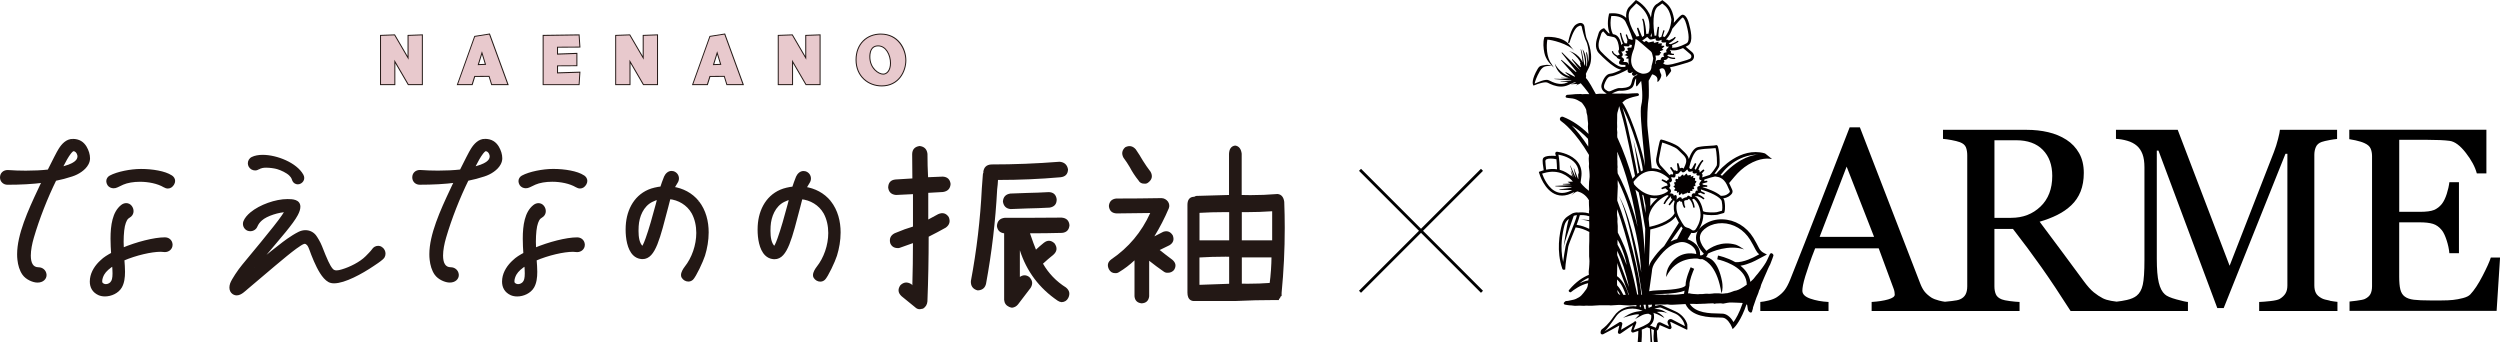 <?xml version="1.0" encoding="UTF-8"?><svg id="a" xmlns="http://www.w3.org/2000/svg" width="900" height="123.21" viewBox="0 0 900 123.21"><defs><style>.b{fill:#e8c9cd;}.c{fill:#040000;}.d{fill:#231815;}</style></defs><path class="d" d="M417.5,90c1.14-.55,2.31-1.12,3.5-1.71,1.39-.84,1.79-2.03,1.19-3.57-.84-1.34-1.98-1.76-3.42-1.27-1.14.6-2.21,1.14-3.2,1.64,1.98-3.22,3.72-6.6,5.21-10.12.3-.79.2-1.59-.3-2.38-.6-.79-1.37-1.22-2.31-1.27-5.51.1-10.96.15-16.37.15-1.59.2-2.46,1.09-2.6,2.68.15,1.69,1.07,2.58,2.75,2.68,4.02-.05,8.06-.1,12.13-.15-3.12,6.9-7.79,12.45-13.99,16.67-1.29.94-1.59,2.13-.89,3.57.5.94,1.24,1.41,2.23,1.41.5.05.97-.07,1.41-.37,1.98-1.19,3.84-2.6,5.58-4.24v12.95c.15,1.54,1.02,2.38,2.6,2.53,1.59-.1,2.48-.94,2.68-2.53v-12.8c1.69,1.34,3.42,2.63,5.21,3.87.45.35.97.5,1.56.45.84,0,1.56-.32,2.16-.97.89-1.39.69-2.63-.6-3.72-1.54-1.14-3.05-2.31-4.54-3.5M409.84,64.93c.45.84,1.19,1.24,2.23,1.19.49.05.94-.1,1.34-.45,1.34-1.04,1.61-2.31.82-3.8-.99-1.29-1.94-2.65-2.83-4.09-.79-1.39-1.64-2.73-2.53-4.02-1.09-1.24-2.36-1.49-3.8-.74-1.19,1.09-1.39,2.36-.59,3.8.79,1.04,1.54,2.16,2.23,3.35.89,1.69,1.93,3.27,3.12,4.76M342.22,66.26c-.2-1.69-1.14-2.58-2.83-2.68-1.79.1-3.55.17-5.28.22-.15-2.78-.22-5.58-.22-8.41-.2-1.69-1.14-2.63-2.83-2.83-1.74.25-2.63,1.22-2.68,2.9,0,2.93.03,5.85.07,8.78-1.98.15-3.99.27-6.03.37-1.74.15-2.63,1.12-2.68,2.9.2,1.64,1.14,2.53,2.83,2.68,2.03-.1,4.07-.2,6.1-.3v11.68c-.99.35-1.98.67-2.98.97-1.19.5-2.38.97-3.57,1.41-1.49.74-2.03,1.93-1.64,3.57.45,1.14,1.31,1.74,2.6,1.79.35.05.67,0,.97-.15,1.19-.4,2.38-.82,3.57-1.27.35-.1.69-.22,1.04-.37,0,5.06-.07,10.12-.22,15.18-.1-.15-.2-.27-.3-.37-1.49-.94-2.83-.82-4.02.37-.99,1.44-.84,2.75.45,3.94,1.59,1.34,3.2,2.65,4.84,3.94.49.49,1.07.74,1.71.74.4-.05.79-.12,1.19-.22.94-.6,1.46-1.46,1.56-2.6.3-7.74.45-15.5.45-23.29,2.08-1.04,4.14-2.13,6.18-3.28,1.34-.99,1.69-2.26,1.04-3.8-.94-1.39-2.21-1.74-3.8-1.04-1.19.65-2.38,1.29-3.57,1.93v-9.6c1.79-.1,3.55-.2,5.28-.3,1.74-.25,2.65-1.22,2.76-2.9M369.68,69.46c-1.98.05-3.97.12-5.95.22-1.69.25-2.58,1.22-2.68,2.9.25,1.64,1.17,2.53,2.75,2.68h.15c1.94-.1,3.87-.17,5.81-.22,2.73-.05,5.43-.15,8.11-.3,1.74-.3,2.58-1.31,2.53-3.05-.25-1.64-1.19-2.48-2.83-2.53-2.63.15-5.26.25-7.89.3M375.48,94.92c1.24-1.14,2.5-2.23,3.8-3.27,1.29-1.19,1.41-2.53.37-4.02-1.24-1.19-2.53-1.27-3.87-.22-.99.79-1.93,1.61-2.83,2.46-.65-1.59-1.24-3.2-1.79-4.84-.15-.35-.27-.69-.37-1.04,3.82,0,7.67-.05,11.54-.15,1.64-.15,2.53-1.07,2.68-2.75-.15-1.69-1.09-2.6-2.83-2.75-3.87.05-7.77.07-11.68.07h-8.78c-1.79.2-2.73,1.19-2.83,2.98.2,1.54,1.07,2.41,2.6,2.6v23.96c.1,1.19.69,2.03,1.79,2.53.35.15.69.25,1.04.3.89-.1,1.61-.5,2.16-1.19,1.54-1.98,3.05-3.97,4.54-5.95.89-1.44.72-2.75-.52-3.94-1.09-.79-2.21-.79-3.35,0v-9.6c2.43,7.59,6.97,13.64,13.62,18.16.45.3.92.47,1.41.52,1.09-.05,1.89-.55,2.38-1.49.74-1.49.47-2.75-.82-3.8-3.47-2.18-6.23-5.04-8.26-8.56M359.48,64.78c7.49,0,14.93-.32,22.33-.97,1.74-.2,2.63-1.14,2.68-2.83-.3-1.69-1.32-2.6-3.05-2.75-8.19.65-16.37.97-24.56.97-1.74.1-2.7,1.02-2.9,2.75l.07.15c-.15.25-.22.5-.22.75-.15,1.64-.27,3.27-.37,4.91-.55,11.21-1.86,22.35-3.94,33.41-.1,1.74.67,2.85,2.31,3.35h.45c1.44-.15,2.33-.92,2.68-2.31,2.08-11.26,3.42-22.62,4.02-34.08.15-1.09.25-2.21.3-3.35h.22Z"/><path class="d" d="M278.67,89.16c-2.01-1.59-1.9-5.5-1.8-7.72.21-3.6,1.8-7.51,5.18-9.2.85-.42,1.69-.74,2.65-.95l-.64,2.43c-1.8,6.88-4.55,16.08-5.4,15.45M298.67,72.76c-2.33-2.86-5.5-4.44-8.99-4.97l1.27-2.12c.95-1.38.32-3.07-1.16-3.49-1.27-.32-2.22.53-2.75,1.69-.53,1.27-.95,2.54-1.38,3.81-.85.11-1.59.21-2.43.42-5.92,1.38-9.2,6.35-9.84,12.17-.42,3.81,0,11.95,4.97,12.48,4.55.53,6.14-6.66,9.31-18.72.21-.95.53-1.9.74-2.86,3.49.32,6.77,2.22,8.57,5.4,3.28,6.03,1.59,14.6-2.54,19.78-.85,1.06-1.59,2.54-1.06,3.39.74,1.16,2.22,1.48,3.17.64,1.06-.95,3.6-6.45,4.23-8.46,1.91-6.14,2.12-13.75-2.12-19.15M231.18,89.16c-2.01-1.59-1.91-5.5-1.8-7.72.21-3.6,1.8-7.51,5.18-9.2.85-.42,1.69-.74,2.64-.95l-.64,2.43c-1.8,6.88-4.55,16.08-5.39,15.45M251.17,72.76c-2.33-2.86-5.5-4.44-8.99-4.97l1.27-2.12c.95-1.38.32-3.07-1.16-3.49-1.27-.32-2.22.53-2.75,1.69-.53,1.27-.95,2.54-1.38,3.81-.85.11-1.59.21-2.43.42-5.92,1.38-9.2,6.35-9.84,12.17-.42,3.81,0,11.95,4.97,12.48,4.55.53,6.14-6.66,9.31-18.72.21-.95.53-1.9.74-2.86,3.49.32,6.77,2.22,8.57,5.4,3.28,6.03,1.59,14.6-2.54,19.78-.85,1.06-1.59,2.54-1.06,3.39.74,1.16,2.22,1.48,3.17.64,1.06-.95,3.6-6.45,4.23-8.46,1.9-6.14,2.12-13.75-2.12-19.15M188.51,101.96c-.95.95-2.54,1.27-3.6.21-.64-.64-.11-2.54.53-3.6.74-1.27,2.12-2.43,3.81-3.49.32,3.7.32,5.82-.74,6.88M207.76,85.98c-3.81,0-10.05,1.59-15.34,3.81-.21-3.81,0-7.83.74-9.73.74-1.91,1.06-1.69,2.12-2.54.85-.74.85-2.12.11-3.07-.74-.95-2.01-1.06-3.07-.21-4.02,3.17-3.81,10.69-3.39,17.14-1.59.85-2.96,1.69-3.91,2.65-1.9,1.69-3.39,3.91-3.7,6.35-.32,2.33.42,4.34,2.75,5.4,2.43,1.06,6.24,0,7.72-2.54,1.38-2.43,1.16-5.82.85-9.84,4.65-2.01,10.26-3.28,13.65-3.28.53,0,1.27.11,1.48.11,1.27,0,2.33-.95,2.22-2.22-.11-1.27-1.06-2.01-2.22-2.01M209.98,63.56c-2.22-1.48-6.67-2.22-10.79-2.22-3.7,0-8.46.95-11,2.33-.95.53-1.27,1.59-.64,2.65.64.95,1.9,1.16,2.96.63l2.01-.95c3.91-1.69,11-1.48,15.13.95,1.27.74,2.33.32,2.96-.74.64-1.06.32-2.01-.63-2.64M173.06,59.85c-.95.32-1.91.63-2.86.85.11-.32.32-.64.53-1.06,1.27-2.54,3.07-5.61,4.02-5.71.95-.11,1.8.85,2.01,1.9.42,2.22-2.01,3.39-3.7,4.02M174.54,50.54c-2.01,0-3.49,1.59-4.55,3.28-.64.95-2.33,4.34-4.02,7.72-4.55.53-10.16.53-14.6.21-1.38-.11-2.43.74-2.43,2.12,0,1.27.95,2.12,2.12,2.12,4.66,0,8.99-.21,13.01-.74-.64,1.16-1.06,2.22-1.48,3.07-4.02,8.46-8.25,17.98-7.41,25.18.21,1.9.74,3.7,1.69,5.08,1.16,1.69,3.6,2.65,4.97,2.65,1.9,0,2.86-1.16,2.75-2.33-.11-1.27-1.16-2.12-2.33-2.12-4.34,0-3.7-6.24-2.22-11.32,2.01-6.88,4.97-14.39,8.15-20.84,2.12-.42,4.13-.95,6.03-1.59,2.96-.95,6.03-3.28,6.03-6.03,0-1.27-.42-2.65-1.16-3.91-.95-1.59-2.33-2.54-4.55-2.54M137.3,89.47c-.95-.74-2.33-.42-2.96.64-.42.63-1.9,2.12-2.33,2.54-2.22,2.22-5.92,4.02-8.78,4.87-1.69.53-3.07.64-3.91-.42-1.06-1.27-2.01-3.39-3.91-8.25-.53-1.38-1.69-3.28-2.12-3.81-1.27-1.59-3.49-2.12-5.61-1.06-2.75,1.38-5.61,3.6-6.66,4.44-2.01,1.59-4.02,3.07-6.03,4.87-1.16.95-2.33,2.01-3.39,2.96,1.06-1.48,2.22-2.86,3.49-4.34,7.62-9.1,12.48-14.28,12.48-17.45,0-2.12-2.33-2.22-4.13-2.22-5.5,0-13.65,3.49-15.34,7.62-.42,1.06.11,2.33,1.16,2.75,1.16.42,2.43-.11,2.86-1.16.42-.95.95-1.69,1.8-2.43,2.01-1.8,6.35-3.07,9.31-3.17l-1.38,2.12c-2.33,3.49-12.91,16.08-14.28,17.77-1.48,1.8-3.7,5.08-4.23,6.56-.53,1.59-.11,2.65.64,3.17,1.8,1.27,3.6-.74,4.87-1.8,9.2-7.72,17.88-15.45,20.42-16.29.63-.21,1.27.11,1.69.64.85,1.06.95,2.33,2.54,5.92,1.16,2.65,2.86,6.03,4.97,7.19,3.07,1.69,10.79-2.43,15.66-5.71,1.27-.85,3.39-2.22,3.81-2.96.53-.95.32-2.22-.64-2.96M92.76,60.59c.53-.32,1.06-.53,1.59-.64,1.38-.32,4.23,0,5.61.42,1.38.42,3.49,1.38,4.55,2.43,1.06,1.06.95,1.48,1.27,2.12.42.85,1.48,1.16,2.33.63s1.16-1.48.63-2.43c-2.86-5.18-13.44-8.36-17.88-6.14-1.06.53-1.38,1.8-.85,2.75.53.95,1.8,1.38,2.75.85M40.1,101.96c-.95.95-2.54,1.27-3.6.21-.64-.64-.11-2.54.53-3.6.74-1.27,2.12-2.43,3.81-3.49.32,3.7.32,5.82-.74,6.88M59.36,85.98c-3.81,0-10.05,1.59-15.34,3.81-.21-3.81,0-7.83.74-9.73.74-1.91,1.06-1.69,2.12-2.54.85-.74.85-2.12.11-3.07-.74-.95-2.01-1.06-3.07-.21-4.02,3.17-3.81,10.69-3.39,17.14-1.59.85-2.96,1.69-3.91,2.65-1.91,1.69-3.39,3.91-3.7,6.35-.32,2.33.42,4.34,2.75,5.4,2.43,1.06,6.24,0,7.72-2.54,1.38-2.43,1.16-5.82.85-9.84,4.66-2.01,10.26-3.28,13.65-3.28.53,0,1.27.11,1.48.11,1.27,0,2.33-.95,2.22-2.22-.1-1.27-1.06-2.01-2.22-2.01M61.58,63.56c-2.22-1.48-6.66-2.22-10.79-2.22-3.7,0-8.46.95-11,2.33-.95.53-1.27,1.59-.63,2.65.63.95,1.9,1.16,2.96.63l2.01-.95c3.91-1.69,11-1.48,15.13.95,1.27.74,2.33.32,2.96-.74.64-1.06.32-2.01-.64-2.64M24.66,59.85c-.95.32-1.9.63-2.86.85.11-.32.32-.64.53-1.06,1.27-2.54,3.07-5.61,4.02-5.71.95-.11,1.8.85,2.01,1.9.42,2.22-2.01,3.39-3.7,4.02M26.14,50.54c-2.01,0-3.49,1.59-4.55,3.28-.63.95-2.33,4.34-4.02,7.72-4.55.53-10.16.53-14.6.21-1.38-.11-2.43.74-2.43,2.12,0,1.27.95,2.12,2.12,2.12,4.65,0,8.99-.21,13.01-.74-.63,1.16-1.06,2.22-1.48,3.07-4.02,8.46-8.25,17.98-7.41,25.18.21,1.9.74,3.7,1.69,5.08,1.16,1.69,3.6,2.65,4.97,2.65,1.91,0,2.86-1.16,2.75-2.33-.11-1.27-1.16-2.12-2.33-2.12-4.34,0-3.7-6.24-2.22-11.32,2.01-6.88,4.97-14.39,8.15-20.84,2.12-.42,4.13-.95,6.03-1.59,2.96-.95,6.03-3.28,6.03-6.03,0-1.27-.42-2.65-1.16-3.91-.95-1.59-2.33-2.54-4.55-2.54"/><path class="d" d="M278.67,89.16l-.33.42c-.92-.73-1.41-1.81-1.7-2.96-.28-1.15-.35-2.38-.35-3.48,0-.64.02-1.23.05-1.73h0c.11-1.87.57-3.82,1.46-5.54.89-1.72,2.21-3.22,4.02-4.12.88-.44,1.77-.78,2.77-1l.86-.19-.86,3.28c-.87,3.33-1.97,7.21-2.96,10.26-.5,1.53-.97,2.85-1.39,3.81-.21.48-.4.87-.6,1.17-.1.15-.19.28-.32.39-.06.06-.13.11-.22.16-.09.05-.2.09-.34.09-.15,0-.31-.06-.41-.14h0s0,0,0,0l.33-.42.32-.43-.23.31v-.39c.08,0,.18.04.23.08l-.23.31v-.39s0,.33,0,.33l-.16-.3s.08-.03.16-.04v.33l-.16-.3.07.14-.09-.13h.02s.07.13.07.13l-.09-.13h0s0,0,0,0h0s0,.01,0,.01h0s.17-.21.32-.5c.28-.52.63-1.36,1-2.41,1.14-3.14,2.56-8.11,3.64-12.22l.63-2.43.52.14.12.52c-.91.2-1.71.5-2.52.91-1.57.79-2.74,2.09-3.54,3.65-.81,1.56-1.24,3.37-1.34,5.1l-.54-.03.54.03c-.02.49-.05,1.07-.05,1.68,0,1.05.07,2.21.32,3.23.25,1.02.68,1.87,1.32,2.37l-.33.42.32-.43-.32.43ZM298.67,72.76l-.42.34c-2.24-2.74-5.27-4.27-8.66-4.78l-.79-.12,1.69-2.82h0c.25-.38.35-.75.36-1.09,0-.72-.45-1.36-1.22-1.59l.15-.52-.13.52c-.14-.04-.27-.05-.4-.05-.37,0-.67.13-.97.38-.3.25-.56.62-.76,1.07l-.49-.22.5.21c-.52,1.25-.94,2.5-1.36,3.77l-.11.32-.34.04c-.84.1-1.55.21-2.37.41h0s0,0,0,0c-2.84.66-5.03,2.17-6.6,4.22-1.57,2.05-2.52,4.65-2.83,7.48-.07.66-.12,1.47-.12,2.34,0,2,.25,4.36.98,6.22.36.93.84,1.72,1.43,2.3.6.57,1.3.94,2.2,1.04h0c.14.02.27.02.4.02.89,0,1.61-.35,2.33-1.12,1.08-1.15,2.03-3.28,2.97-6.21.94-2.93,1.88-6.65,3.03-11.02l.52.14-.52-.12c.22-.99.54-1.94.74-2.86l.1-.46.47.04c3.65.33,7.09,2.33,8.99,5.67h0s0,0,0,0c1.24,2.29,1.79,4.9,1.79,7.55,0,4.64-1.67,9.41-4.38,12.82h0c-.3.38-.59.82-.8,1.24-.21.42-.32.84-.32,1.12,0,.18.04.3.1.4h0c.36.57.94.86,1.46.86.33,0,.63-.11.9-.34h0c.08-.07.22-.23.38-.46.56-.8,1.37-2.33,2.08-3.86.72-1.53,1.35-3.07,1.62-3.9h0c.79-2.53,1.28-5.31,1.28-8.07,0-3.82-.94-7.57-3.3-10.58l.42-.33-.42.34.42-.34.42-.33c2.55,3.25,3.53,7.26,3.53,11.25,0,2.89-.51,5.77-1.32,8.39h0c-.33,1.06-1.13,2.94-1.99,4.7-.43.88-.87,1.73-1.28,2.43-.2.35-.4.66-.58.92-.19.26-.35.48-.54.65h0c-.46.42-1.04.62-1.61.62-.92,0-1.82-.5-2.37-1.36h0c-.19-.3-.26-.64-.26-.97,0-.54.18-1.08.43-1.59.25-.52.58-1.01.92-1.45,2.54-3.19,4.15-7.76,4.15-12.15,0-2.5-.52-4.94-1.66-7.04l.47-.26-.47.27c-1.7-3.01-4.82-4.82-8.15-5.13l.05-.54.52.12c-.22.99-.54,1.94-.74,2.86h0s0,.02,0,.02c-1.53,5.82-2.69,10.51-4.02,13.81-.67,1.65-1.37,2.95-2.23,3.88-.85.93-1.91,1.47-3.12,1.46-.17,0-.35-.01-.52-.03h0c-1.14-.12-2.09-.61-2.83-1.33-1.11-1.08-1.78-2.63-2.19-4.29-.41-1.66-.55-3.43-.55-5,0-.91.05-1.75.13-2.46.33-2.99,1.33-5.78,3.04-8.02,1.71-2.23,4.13-3.9,7.21-4.61l.12.52-.13-.52c.88-.22,1.65-.33,2.5-.43l.07.53-.51-.17c.42-1.27.85-2.55,1.39-3.85h0s0-.02,0-.02c.25-.55.6-1.06,1.05-1.44.45-.38,1.02-.64,1.67-.63.21,0,.43.03.66.08h0s.01,0,.01,0c1.23.35,2.01,1.44,2,2.62,0,.57-.18,1.16-.55,1.69l-.44-.31.46.28-1.27,2.12-.46-.28.08-.53c3.6.54,6.91,2.2,9.33,5.17h0s0,0,0,0l-.42.33ZM231.18,89.16l-.33.42c-.92-.73-1.41-1.81-1.7-2.96-.28-1.15-.35-2.38-.35-3.49,0-.63.02-1.23.05-1.72h0c.11-1.87.57-3.82,1.46-5.54.89-1.72,2.21-3.22,4.02-4.12.88-.44,1.77-.78,2.77-1l.86-.19-.86,3.28c-.87,3.33-1.96,7.21-2.96,10.26-.5,1.53-.97,2.85-1.39,3.81-.21.48-.4.87-.6,1.17-.1.15-.19.28-.32.39-.06.06-.13.11-.22.16-.09.05-.2.09-.34.09-.15,0-.31-.06-.41-.14h0s0,0,0,0l.33-.42.32-.43-.23.31v-.39c.08,0,.18.04.23.08l-.23.31v-.39.33l-.16-.3s.08-.03.16-.04v.33l-.16-.3.07.14-.09-.13h.02s.07.13.07.13l-.09-.13h0s0,0,0,0h0s0,.01,0,.01h0s.17-.21.32-.5c.28-.52.62-1.36,1-2.41,1.14-3.14,2.56-8.11,3.64-12.22l.63-2.43.52.14.12.52c-.91.2-1.71.5-2.52.91-1.57.79-2.74,2.09-3.55,3.65-.81,1.56-1.24,3.37-1.34,5.1l-.54-.03.54.03c-.02.49-.05,1.07-.05,1.67,0,1.05.07,2.21.32,3.23.25,1.02.68,1.87,1.32,2.37l-.33.42.32-.43-.32.43ZM251.17,72.76l-.42.34c-2.24-2.74-5.27-4.27-8.66-4.78l-.79-.12,1.69-2.82h0c.25-.38.35-.75.36-1.09,0-.72-.45-1.36-1.22-1.59l.15-.52-.13.52c-.14-.04-.27-.05-.4-.05-.36,0-.67.13-.97.38-.3.25-.56.62-.76,1.06l-.49-.22.5.21c-.52,1.25-.94,2.5-1.36,3.77l-.11.32-.34.04c-.84.1-1.55.21-2.37.41h0s0,0,0,0c-2.84.66-5.02,2.17-6.6,4.22-1.57,2.05-2.52,4.65-2.83,7.48h0c-.07.66-.12,1.47-.12,2.34,0,2,.25,4.36.98,6.21.36.93.84,1.72,1.43,2.3.6.57,1.3.94,2.2,1.04h0c.14.02.27.02.4.02.89,0,1.61-.35,2.33-1.12,1.08-1.15,2.03-3.28,2.97-6.21.94-2.93,1.88-6.65,3.03-11.02l.52.14-.52-.12c.22-.99.54-1.94.74-2.86l.1-.46.47.04c3.65.33,7.09,2.33,8.99,5.67h0s0,0,0,0c1.24,2.29,1.79,4.9,1.79,7.56,0,4.64-1.68,9.41-4.38,12.82-.3.38-.59.82-.8,1.24-.21.42-.32.84-.32,1.12,0,.18.04.3.1.4h0c.36.57.94.86,1.46.86.33,0,.63-.11.9-.34h0c.08-.07.22-.23.38-.46.56-.8,1.37-2.33,2.08-3.86.72-1.53,1.36-3.07,1.62-3.9h0c.78-2.53,1.28-5.31,1.28-8.07,0-3.82-.94-7.57-3.3-10.59l.42-.33-.42.34.42-.34.42-.33c2.55,3.25,3.53,7.26,3.53,11.25,0,2.89-.51,5.77-1.32,8.39h0s0,0,0,0c-.34,1.06-1.13,2.93-1.99,4.7-.43.88-.87,1.73-1.28,2.43-.2.35-.4.66-.58.92-.19.26-.35.48-.54.65h0s0,0,0,0c-.46.41-1.04.62-1.62.61-.92,0-1.82-.5-2.37-1.36h0s0,0,0,0c-.19-.3-.26-.64-.26-.97,0-.54.18-1.08.43-1.59.25-.52.58-1.01.92-1.45,2.54-3.19,4.15-7.76,4.15-12.15,0-2.51-.52-4.94-1.66-7.04l.47-.26-.47.26c-1.7-3.01-4.82-4.82-8.15-5.13l.05-.54.52.12c-.22.99-.54,1.94-.74,2.86h0s0,.02,0,.02c-1.53,5.82-2.69,10.51-4.02,13.81-.67,1.65-1.37,2.95-2.23,3.88-.85.93-1.91,1.47-3.12,1.46-.17,0-.35-.01-.52-.03h0c-1.14-.12-2.09-.61-2.83-1.33-1.11-1.08-1.78-2.63-2.19-4.28-.41-1.66-.55-3.43-.55-5,0-.91.05-1.76.13-2.46h0c.33-2.99,1.33-5.78,3.04-8.02,1.71-2.23,4.13-3.9,7.21-4.61l.12.52-.13-.52c.88-.22,1.65-.33,2.5-.43l.07.53-.51-.17c.42-1.27.85-2.55,1.39-3.85h0s0-.02,0-.02c.25-.55.59-1.06,1.05-1.44.45-.38,1.02-.64,1.67-.63.21,0,.43.03.66.08h0s0,0,0,0c1.23.35,2.01,1.44,2,2.62,0,.57-.18,1.16-.55,1.69l-.44-.31.46.28-1.27,2.12-.46-.28.08-.53c3.6.54,6.91,2.2,9.33,5.17h0s0,0,0,0l-.42.33ZM188.51,101.96l.38.38c-.63.63-1.49,1.03-2.39,1.03-.69,0-1.41-.25-1.97-.82-.18-.18-.29-.4-.35-.62-.07-.22-.09-.45-.09-.69,0-.5.11-1.03.27-1.54.16-.51.38-1,.62-1.41l.46.28-.46-.27c.82-1.39,2.26-2.59,3.99-3.68l.75-.47.08.88c.11,1.32.19,2.44.19,3.4,0,.88-.06,1.63-.22,2.27-.16.64-.43,1.2-.86,1.62l-.38-.38-.38-.38c.26-.26.45-.61.58-1.12.13-.51.19-1.18.19-2.01,0-.91-.07-2.01-.18-3.31l.54-.05.28.46c-1.66,1.03-2.97,2.16-3.63,3.31h0s0,0,0,0c-.19.32-.38.74-.52,1.18-.14.43-.22.88-.22,1.22,0,.16.02.29.05.38.03.09.06.14.08.16.36.36.77.5,1.21.5.57,0,1.19-.27,1.63-.72l.38.38ZM207.76,85.98v.54c-1.83,0-4.32.39-6.98,1.06-2.67.67-5.53,1.61-8.15,2.71l-.7.3-.04-.76c-.05-.93-.08-1.88-.08-2.8,0-1.45.06-2.84.2-4.07.14-1.23.34-2.29.65-3.08.19-.49.36-.86.53-1.15.25-.44.54-.73.83-.95.29-.22.56-.37.93-.66l.34.42-.35-.4c.31-.27.46-.66.47-1.11,0-.42-.15-.86-.43-1.23-.31-.4-.7-.58-1.14-.58-.36,0-.77.14-1.17.46h0s0,0,0,0c-1.33,1.05-2.19,2.65-2.71,4.61-.52,1.96-.69,4.26-.69,6.63,0,1.81.1,3.66.22,5.44l.02.35-.31.16c-1.57.84-2.91,1.67-3.79,2.55h-.01s-.01.02-.01.02c-1.84,1.63-3.24,3.76-3.53,6.01h0c-.04.32-.06.62-.06.92,0,.87.19,1.64.59,2.3.4.65,1.01,1.2,1.92,1.62l-.22.49.21-.49c.55.24,1.21.36,1.9.36.98,0,2.04-.25,2.96-.71.92-.46,1.71-1.14,2.19-1.97l.46.27-.47-.26c.76-1.34,1.01-3.06,1.01-5.11,0-1.35-.11-2.83-.23-4.43l-.03-.38.35-.15c2.36-1.02,4.95-1.85,7.39-2.42,2.44-.57,4.71-.9,6.47-.9.3,0,.63.03.91.05.14.01.27.03.37.04.1,0,.19.01.2.01.48,0,.91-.17,1.21-.44.3-.27.48-.63.48-1.07v-.13c-.05-.51-.25-.87-.54-1.12-.29-.25-.69-.4-1.15-.4v-1.08c.69,0,1.35.22,1.86.66.51.44.84,1.08.9,1.84,0,.07,0,.15,0,.22,0,.75-.33,1.41-.84,1.87-.51.46-1.19.72-1.93.72-.09,0-.18,0-.3-.02-.33-.03-.84-.09-1.19-.09-1.63,0-3.85.31-6.22.87-2.38.56-4.92,1.37-7.21,2.36l-.21-.49.54-.04c.13,1.6.24,3.11.24,4.51,0,2.13-.25,4.04-1.15,5.64h0s0,0,0,0c-.61,1.05-1.56,1.85-2.63,2.39-1.07.54-2.28.83-3.44.83-.82,0-1.61-.14-2.33-.45h0s0,0,0,0c-1.08-.49-1.88-1.19-2.39-2.04-.52-.85-.74-1.83-.74-2.86,0-.35.03-.7.07-1.06h0c.34-2.6,1.91-4.92,3.88-6.68l.36.4-.38-.38c1.02-1.02,2.44-1.88,4.04-2.74l.25.47-.54.04c-.12-1.79-.22-3.66-.22-5.51,0-2.42.17-4.81.73-6.91.55-2.1,1.5-3.93,3.08-5.18h0c.56-.45,1.21-.69,1.84-.69.76,0,1.49.35,1.98.99.43.56.66,1.23.66,1.89,0,.7-.26,1.42-.83,1.92h0s0,.02,0,.02c-.28.23-.52.38-.71.51-.29.19-.43.3-.6.52-.17.22-.37.59-.64,1.28-.25.65-.46,1.64-.59,2.81-.13,1.18-.2,2.54-.2,3.95,0,.9.03,1.83.08,2.75l-.54.03-.21-.5c2.67-1.12,5.58-2.08,8.3-2.76,2.73-.68,5.27-1.09,7.25-1.09v.54ZM209.98,63.56l-.3.45c-1.01-.68-2.62-1.23-4.49-1.59-1.86-.36-3.98-.55-6.01-.55-1.81,0-3.89.23-5.83.64-1.93.4-3.72.98-4.92,1.63l-.26-.47.26.47c-.47.27-.68.64-.69,1.07,0,.24.07.52.25.82l-.46.28.45-.3c.3.45.78.68,1.34.68.31,0,.63-.07.93-.23h0s2.02-.96,2.02-.96h0c1.78-.77,4.1-1.15,6.52-1.15,3.22,0,6.61.67,9.09,2.13h0c.37.22.69.3.96.3.25,0,.47-.07.68-.21.21-.14.41-.35.59-.64.19-.31.25-.57.25-.8,0-.21-.05-.39-.17-.58-.12-.19-.3-.37-.55-.54l.3-.45.3-.45c.36.24.66.53.87.87.21.34.33.74.33,1.15,0,.45-.14.91-.41,1.35-.24.4-.55.74-.92.99-.37.25-.81.39-1.28.39-.49,0-1-.15-1.5-.45h0c-2.23-1.32-5.48-1.98-8.55-1.98-2.31,0-4.51.37-6.09,1.06l-.21-.49.23.49-2.01.95-.23-.49.24.48c-.45.23-.94.34-1.42.34-.86,0-1.72-.38-2.23-1.16h0s0-.02,0-.02c-.27-.45-.41-.92-.41-1.38,0-.84.48-1.6,1.24-2.01h0s0,0,0,0c1.35-.73,3.2-1.31,5.21-1.73,2-.42,4.15-.66,6.05-.66,2.1,0,4.27.19,6.21.57,1.95.38,3.66.94,4.88,1.75l-.3.45ZM173.06,59.85l.17.51c-.95.32-1.92.64-2.91.86l-.93.21.3-.9c.14-.42.37-.74.56-1.13.64-1.28,1.41-2.7,2.16-3.82.37-.56.74-1.06,1.1-1.44.18-.19.36-.35.54-.48.19-.13.39-.23.64-.26.07,0,.14-.01.21-.01.64,0,1.18.32,1.58.75.4.43.69.99.81,1.59h0s0,0,0,0c.04.2.06.41.06.6,0,.58-.17,1.11-.45,1.55-.41.67-1.04,1.16-1.69,1.56-.66.39-1.36.69-1.96.91h0s0,0,0,0l-.17-.51-.19-.5c.76-.28,1.65-.68,2.32-1.19.33-.26.61-.54.79-.84.18-.3.29-.62.29-.99,0-.13-.01-.26-.04-.4h0c-.08-.4-.28-.79-.54-1.07-.26-.28-.54-.41-.8-.41h-.09s0-.02,0-.02v.02s0,0,0,0v-.02s0,.02,0,.02c0,0-.08.03-.18.1-.18.13-.44.41-.72.76-.85,1.08-1.89,2.93-2.69,4.55-.23.45-.43.77-.5.99l-.51-.17-.12-.52c.92-.2,1.85-.51,2.8-.83l.17.51-.19-.5.19.5ZM174.54,50.54v.54c-.86,0-1.61.33-2.29.89-.69.55-1.29,1.33-1.8,2.14h0s0,.01,0,.01c-.14.21-.36.59-.63,1.09-.81,1.5-2.08,4.04-3.35,6.57l-.13.26-.29.03c-2.59.3-5.51.43-8.36.43-2.21,0-4.38-.08-6.34-.22h0s0,0,0,0h-.19c-.51,0-.92.16-1.21.42-.28.27-.46.64-.46,1.16,0,.5.18.88.46,1.15.28.27.67.43,1.12.43,4.64,0,8.95-.21,12.94-.74l1.05-.14-.51.93c-.62,1.13-1.04,2.17-1.47,3.05l-.48-.24.49.23c-1.83,3.86-3.7,7.93-5.11,11.87-1.41,3.95-2.35,7.78-2.35,11.14,0,.64.03,1.27.11,1.87h0c.2,1.85.72,3.56,1.6,4.83h0c.51.74,1.33,1.36,2.2,1.78.86.42,1.76.64,2.33.63.8,0,1.36-.23,1.71-.53.35-.31.51-.69.51-1.08v-.13s0,0,0,0h0c-.04-.49-.26-.89-.59-1.17-.32-.28-.76-.45-1.21-.45-.69,0-1.31-.14-1.82-.43-.78-.42-1.3-1.14-1.61-1.98-.31-.84-.43-1.82-.43-2.87,0-2.1.49-4.52,1.13-6.73,2.02-6.91,4.99-14.44,8.18-20.93l.12-.24.26-.05c2.1-.42,4.08-.94,5.97-1.57h0s0,0,0,0c1.41-.45,2.86-1.24,3.93-2.22.53-.49.97-1.02,1.27-1.58.3-.56.46-1.13.46-1.71,0-1.15-.39-2.44-1.09-3.64l.46-.27-.46.28c-.44-.74-.96-1.3-1.61-1.68-.65-.38-1.44-.6-2.48-.6v-1.08c1.19,0,2.19.26,3.02.75.83.49,1.48,1.2,1.99,2.05h0s0,0,0,0c.78,1.34,1.24,2.8,1.24,4.19,0,.79-.22,1.54-.59,2.22-.55,1.03-1.43,1.91-2.46,2.64-1.02.73-2.19,1.3-3.36,1.67l-.16-.51.17.51c-1.93.64-3.96,1.18-6.09,1.6l-.11-.53.48.24c-3.16,6.42-6.11,13.91-8.11,20.75-.63,2.14-1.09,4.49-1.09,6.43,0,1.29.21,2.39.66,3.1.22.36.49.62.83.81.34.18.76.3,1.31.3.71,0,1.39.26,1.91.71.52.46.89,1.12.95,1.89h0c0,.07.01.14.01.22,0,.71-.31,1.4-.89,1.9-.58.5-1.4.8-2.41.79-.81,0-1.81-.26-2.8-.74-.99-.48-1.96-1.19-2.62-2.14h0c-1.02-1.48-1.56-3.36-1.78-5.32h0c-.08-.65-.11-1.31-.11-1.99,0-3.56.98-7.49,2.41-11.5,1.43-4.01,3.32-8.11,5.15-11.98h0s0,0,0,0c.41-.82.84-1.89,1.49-3.09l.47.26.07.53c-4.05.53-8.41.75-13.08.75-.71,0-1.38-.26-1.87-.73-.49-.47-.79-1.15-.79-1.92,0-.78.29-1.47.8-1.94.5-.47,1.2-.72,1.94-.72.09,0,.18,0,.27.01h0c1.93.14,4.08.22,6.26.22,2.82,0,5.7-.13,8.24-.42l.06.53-.48-.24c.85-1.69,1.69-3.39,2.41-4.78.36-.7.68-1.32.96-1.83.28-.51.51-.91.68-1.17l.45.3-.46-.28c.55-.88,1.21-1.74,2.04-2.41.82-.66,1.82-1.13,2.97-1.12v.54ZM137.3,89.47l-.33.42c-.26-.2-.55-.29-.84-.29-.5,0-1.02.27-1.33.78h0s0,.02,0,.02c-.13.2-.31.42-.52.66-.63.73-1.55,1.64-1.87,1.96-2.33,2.32-6.08,4.13-9.01,5l-.15-.52.16.51c-.79.24-1.53.41-2.23.41-.43,0-.85-.07-1.24-.23-.39-.16-.74-.43-1.03-.78l.42-.34-.41.34c-1.15-1.38-2.09-3.53-4-8.4h0c-.25-.65-.66-1.45-1.06-2.15-.4-.69-.8-1.3-.97-1.52-.72-.9-1.77-1.41-2.94-1.41-.64,0-1.32.15-2,.49-2.68,1.34-5.53,3.55-6.57,4.38h0c-2.02,1.6-4.02,3.07-6,4.85h0s0,.02,0,.02c-1.15.94-2.31,1.99-3.37,2.95l-.8-.71c1.07-1.51,2.25-2.89,3.52-4.38l.41.35-.41-.35c3.81-4.55,6.93-8.12,9.08-10.93,1.08-1.4,1.91-2.61,2.46-3.65.55-1.03.82-1.88.82-2.53,0-.43-.11-.7-.27-.9-.24-.31-.71-.53-1.32-.64-.61-.12-1.33-.14-1.99-.14-2.64,0-6,.85-8.87,2.21-1.43.68-2.75,1.48-3.79,2.35-1.04.87-1.81,1.81-2.18,2.72h0c-.07.18-.11.37-.11.56,0,.63.39,1.26.97,1.49l-.2.5.18-.51c.21.08.43.11.64.11.69,0,1.3-.39,1.53-.97h0s0-.02,0-.02c.45-1.01,1.04-1.84,1.93-2.62l.35.4-.36-.4c1.1-.98,2.74-1.76,4.49-2.33,1.75-.57,3.61-.92,5.16-.98l1.03-.04-1.94,2.99h0c-.6.9-1.7,2.35-3.05,4.05-4.03,5.1-10.24,12.51-11.27,13.77h0c-.72.88-1.64,2.14-2.44,3.35-.8,1.21-1.47,2.4-1.7,3.05l-.51-.18.51.17c-.15.45-.21.83-.21,1.15,0,.72.28,1.14.65,1.41h0c.33.23.61.3.91.31.5,0,1.08-.27,1.65-.69.58-.42,1.14-.96,1.65-1.39h0c4.6-3.86,9.07-7.72,12.71-10.73,1.82-1.5,3.44-2.8,4.77-3.77,1.34-.98,2.35-1.63,3.12-1.89.19-.06.38-.09.57-.09.71,0,1.3.4,1.71.9.49.61.74,1.26,1.08,2.16.33.91.75,2.1,1.53,3.88.58,1.31,1.28,2.8,2.09,4.08.81,1.29,1.73,2.36,2.65,2.86.38.21.9.33,1.54.33,1.68,0,4.08-.8,6.54-1.97,2.46-1.17,4.99-2.68,7.02-4.05h0c.64-.43,1.48-.98,2.2-1.51.36-.26.69-.52.95-.75.26-.22.44-.43.48-.52l.47.27-.47-.26c.14-.26.22-.55.22-.84,0-.53-.23-1.06-.71-1.43l.33-.42.33-.42c.75.58,1.13,1.44,1.13,2.28,0,.47-.12.94-.35,1.36h0s0,0,0,0c-.17.28-.41.52-.71.79-.89.79-2.32,1.72-3.27,2.35h0c-2.06,1.39-4.63,2.93-7.16,4.12-2.53,1.19-5.01,2.06-7,2.07-.76,0-1.46-.13-2.06-.46-1.19-.66-2.18-1.87-3.04-3.23-.86-1.36-1.58-2.89-2.17-4.22-.8-1.81-1.23-3.05-1.56-3.95-.33-.9-.55-1.41-.91-1.86-.26-.32-.59-.5-.87-.5-.08,0-.15.01-.23.04-.51.16-1.53.79-2.82,1.74-3.9,2.86-10.52,8.66-17.42,14.45h0s0,0,0,0c-.47.39-1.05.95-1.71,1.43-.66.47-1.41.89-2.29.9-.51,0-1.04-.16-1.53-.51h0s0,0,0,0c-.65-.46-1.1-1.27-1.1-2.29,0-.46.08-.96.26-1.49h0s0-.01,0-.01c.3-.83,1-2.02,1.82-3.27.82-1.25,1.75-2.52,2.51-3.44h0c.69-.85,3.68-4.42,6.78-8.21,1.55-1.9,3.13-3.85,4.47-5.54,1.34-1.69,2.43-3.13,2.99-3.98l.45.3-.45-.29,1.38-2.12.45.29.02.54c-1.41.05-3.2.38-4.86.93-1.66.54-3.2,1.29-4.11,2.11h0s0,0,0,0c-.8.7-1.26,1.35-1.66,2.25l-.49-.22.5.2c-.42,1.03-1.45,1.65-2.53,1.65-.33,0-.68-.06-1.01-.18h0s0,0,0,0c-1.03-.42-1.65-1.43-1.65-2.48,0-.32.06-.65.18-.96h0s0,0,0,0c.47-1.15,1.36-2.19,2.49-3.14,1.7-1.42,3.97-2.61,6.34-3.46,2.38-.85,4.86-1.35,7.01-1.35.91,0,1.99.02,2.92.35.47.17.91.43,1.23.83.33.41.51.95.51,1.58,0,.93-.35,1.92-.94,3.04-.9,1.67-2.39,3.65-4.36,6.07-1.98,2.42-4.45,5.28-7.3,8.69h0s0,0,0,0c-1.27,1.48-2.42,2.84-3.46,4.3l-.44-.31-.36-.4c1.06-.95,2.23-2.01,3.4-2.98l.34.42-.36-.4c2.03-1.82,4.05-3.31,6.05-4.89h0c1.07-.85,3.94-3.09,6.76-4.5.82-.41,1.67-.61,2.48-.61,1.49,0,2.87.66,3.78,1.81.25.31.64.92,1.06,1.65.42.73.85,1.56,1.13,2.3h0c1.9,4.86,2.85,6.95,3.83,8.1h0s0,0,0,0c.18.23.38.37.6.47.23.1.5.15.82.15.52,0,1.18-.14,1.91-.37h0s0,0,0,0c2.78-.82,6.44-2.61,8.55-4.73.21-.21.68-.68,1.15-1.18.23-.25.47-.5.67-.73.2-.23.36-.43.44-.55l.45.3-.46-.28c.5-.83,1.36-1.3,2.25-1.3.52,0,1.06.17,1.5.52l-.33.42ZM92.76,60.59l-.28-.46c.57-.34,1.16-.58,1.76-.7l.11.53-.12-.52c.46-.1.99-.14,1.58-.14,1.48,0,3.24.25,4.31.58.72.22,1.61.57,2.48,1.01.86.44,1.69.96,2.29,1.55.56.56.85.99,1.02,1.37.17.38.22.64.35.88.19.38.56.59.96.6.2,0,.4-.05.6-.18.43-.28.64-.64.64-1.04,0-.2-.05-.43-.19-.68h0c-1.02-1.86-3.21-3.54-5.78-4.71-2.57-1.18-5.5-1.87-7.92-1.86-1.38,0-2.59.22-3.46.66-.53.27-.8.77-.8,1.3,0,.25.06.49.18.71.26.49.83.8,1.37.8.23,0,.45-.05.64-.16l.26.47-.28-.46.28.46.26.47c-.37.2-.77.3-1.17.3-.93,0-1.84-.5-2.31-1.35-.21-.39-.32-.81-.32-1.23,0-.9.48-1.8,1.39-2.26,1.09-.54,2.45-.77,3.94-.78,2.62,0,5.67.72,8.37,1.96,2.7,1.24,5.07,2.99,6.28,5.17h0c.22.39.33.8.33,1.2,0,.81-.45,1.52-1.15,1.95-.37.23-.77.34-1.17.34-.79,0-1.55-.44-1.92-1.19-.19-.39-.25-.67-.36-.92-.12-.25-.3-.56-.8-1.06-.46-.46-1.22-.95-2.02-1.36-.8-.41-1.65-.74-2.31-.94-.9-.28-2.64-.53-3.99-.53-.53,0-1.01.04-1.34.12h0s0,0,0,0c-.46.09-.93.28-1.42.57h0s0,0,0,0l-.26-.47ZM40.1,101.96l.38.38c-.63.63-1.49,1.03-2.39,1.03-.69,0-1.41-.25-1.97-.82-.18-.18-.29-.4-.35-.62-.07-.22-.09-.45-.09-.69,0-.5.11-1.03.27-1.54.16-.51.38-1,.62-1.41l.46.28-.46-.27c.82-1.39,2.26-2.59,3.99-3.68l.75-.47.08.88c.11,1.32.19,2.44.19,3.4,0,.88-.06,1.63-.22,2.27-.16.64-.43,1.2-.86,1.62l-.38-.38-.38-.38c.26-.26.45-.61.58-1.12.13-.51.19-1.18.19-2.01,0-.91-.07-2.01-.18-3.31l.54-.05.29.46c-1.65,1.03-2.97,2.16-3.63,3.31h0s0,0,0,0c-.19.32-.38.74-.52,1.18-.14.43-.22.88-.22,1.22,0,.16.02.29.05.38.03.09.06.14.08.16.36.36.77.5,1.21.5.57,0,1.19-.27,1.63-.72l.38.38ZM59.36,85.98v.54c-1.83,0-4.32.39-6.98,1.06-2.67.67-5.53,1.61-8.15,2.71l-.7.3-.04-.76c-.05-.93-.08-1.88-.08-2.81,0-1.45.06-2.84.2-4.07.14-1.23.34-2.28.65-3.08.19-.49.36-.86.53-1.16.25-.44.54-.73.83-.95.29-.22.56-.37.93-.66l.34.42-.35-.4c.31-.27.46-.66.47-1.11,0-.42-.15-.86-.43-1.23-.31-.4-.7-.58-1.14-.58-.36,0-.77.14-1.17.46h0s0,0,0,0c-1.33,1.05-2.19,2.65-2.71,4.61-.52,1.96-.69,4.26-.69,6.63,0,1.81.1,3.66.22,5.44l.02.35-.31.16c-1.57.84-2.91,1.67-3.79,2.55h-.01s-.01.02-.01.02c-1.84,1.63-3.24,3.76-3.53,6.01h0s0,0,0,0c-.04.32-.06.62-.06.92,0,.87.19,1.64.59,2.3.4.65,1.01,1.2,1.92,1.62l-.22.49.21-.49c.55.24,1.21.36,1.9.36.98,0,2.04-.25,2.96-.71.92-.46,1.7-1.14,2.19-1.97l.46.27-.47-.26c.76-1.34,1.01-3.06,1.01-5.11,0-1.35-.11-2.83-.23-4.42l-.03-.38.35-.15c2.36-1.02,4.95-1.85,7.39-2.42,2.44-.57,4.71-.9,6.47-.9.3,0,.63.03.91.05.14.01.27.03.37.04.1,0,.18.01.2.01.48,0,.91-.17,1.21-.44.3-.27.48-.63.48-1.07v-.13c-.05-.51-.25-.87-.54-1.12-.29-.25-.69-.4-1.16-.4v-1.08c.69,0,1.36.22,1.86.66.51.44.84,1.08.9,1.84,0,.07,0,.15,0,.22,0,.75-.33,1.41-.84,1.87-.51.46-1.19.72-1.93.72-.09,0-.18,0-.3-.02-.33-.03-.84-.09-1.19-.09-1.63,0-3.85.31-6.22.87-2.38.56-4.92,1.37-7.21,2.36l-.21-.49.54-.04c.13,1.6.24,3.11.24,4.51,0,2.13-.25,4.04-1.15,5.64h0s0,0,0,0c-.61,1.05-1.56,1.85-2.63,2.39-1.07.54-2.28.83-3.44.83-.82,0-1.61-.14-2.33-.45h0s0,0,0,0c-1.08-.49-1.88-1.19-2.39-2.04-.52-.85-.74-1.83-.74-2.86,0-.35.03-.7.07-1.06h0c.34-2.6,1.91-4.92,3.88-6.68l.36.4-.38-.38c1.02-1.02,2.44-1.88,4.04-2.74l.25.47-.54.04c-.12-1.79-.22-3.66-.22-5.51,0-2.42.17-4.81.73-6.91.55-2.1,1.5-3.93,3.08-5.18h0c.56-.45,1.21-.69,1.84-.69.76,0,1.49.35,1.98.99.43.56.66,1.23.66,1.89,0,.7-.26,1.42-.83,1.92h0s0,.02,0,.02c-.28.23-.52.38-.71.51-.29.19-.43.3-.6.52-.17.22-.37.59-.64,1.28-.25.64-.46,1.64-.59,2.81-.13,1.18-.2,2.54-.2,3.95,0,.91.03,1.83.08,2.75l-.54.03-.21-.5c2.67-1.12,5.58-2.08,8.3-2.76,2.73-.68,5.27-1.09,7.24-1.09v.54ZM61.58,63.56l-.3.45c-1.01-.68-2.62-1.23-4.49-1.59-1.86-.36-3.98-.55-6.01-.55-1.81,0-3.89.23-5.83.64-1.93.4-3.73.98-4.92,1.63l-.26-.47.26.47c-.47.27-.68.64-.69,1.07,0,.24.07.52.25.83l-.46.28.45-.3c.3.45.78.67,1.34.68.31,0,.63-.07.94-.23h0s2.02-.96,2.02-.96h0c1.78-.77,4.1-1.15,6.52-1.15,3.22,0,6.61.67,9.09,2.13h0c.37.22.69.3.96.3.25,0,.47-.07.68-.21.21-.14.41-.35.59-.64.18-.31.25-.57.25-.8,0-.21-.06-.39-.17-.58-.12-.19-.3-.37-.55-.54l.3-.45.3-.45c.36.24.66.53.87.87.21.34.33.74.33,1.15,0,.45-.14.91-.41,1.35-.24.4-.55.74-.92.99-.37.25-.81.39-1.28.39-.49,0-1-.15-1.5-.45h0c-2.23-1.32-5.48-1.98-8.55-1.98-2.31,0-4.51.37-6.09,1.06l-.21-.49.23.49-2.01.95-.23-.49.24.48c-.45.23-.94.34-1.42.34-.86,0-1.72-.38-2.23-1.16h0s0-.02,0-.02c-.27-.45-.41-.92-.41-1.38,0-.84.48-1.6,1.24-2.01h0s0,0,0,0c1.35-.73,3.21-1.31,5.21-1.73,2.01-.42,4.15-.66,6.05-.66,2.1,0,4.27.19,6.21.57,1.95.38,3.66.94,4.88,1.75l-.3.45ZM24.66,59.85l.17.51c-.95.32-1.92.64-2.91.86l-.93.21.3-.9c.14-.42.37-.74.56-1.13.64-1.28,1.41-2.7,2.16-3.82.37-.56.74-1.06,1.1-1.44.18-.19.36-.35.54-.48.19-.13.39-.23.64-.26.07,0,.14-.01.21-.01.64,0,1.18.32,1.58.75.4.43.69.99.81,1.59h0s0,0,0,0c.04.2.06.41.06.6,0,.58-.17,1.11-.45,1.55-.41.67-1.04,1.16-1.69,1.56-.66.39-1.36.69-1.96.91h0s0,0,0,0l-.17-.51-.19-.5c.76-.28,1.66-.68,2.32-1.19.33-.26.61-.54.79-.84.18-.3.29-.62.29-.99,0-.13-.01-.26-.04-.4h0c-.08-.4-.28-.79-.54-1.07-.26-.28-.54-.41-.8-.41h-.09s0-.02,0-.02v.02s0,0,0,0v-.02s0,.02,0,.02c0,0-.08.03-.18.1-.18.13-.44.41-.72.76-.85,1.08-1.89,2.93-2.69,4.55-.23.45-.43.77-.5.99l-.51-.17-.12-.52c.92-.2,1.85-.51,2.8-.83l.17.51-.19-.5.19.5ZM26.14,50.54v.54c-.86,0-1.61.33-2.29.89-.69.55-1.29,1.33-1.8,2.14h0s0,.01,0,.01c-.14.21-.36.59-.63,1.09-.81,1.5-2.08,4.04-3.35,6.57l-.13.26-.29.03c-2.59.3-5.51.43-8.36.43-2.21,0-4.38-.08-6.34-.22h0s-.19,0-.19,0c-.51,0-.92.17-1.21.43-.28.27-.46.64-.46,1.16,0,.5.18.88.46,1.15.28.27.67.43,1.12.43,4.64,0,8.95-.21,12.94-.74l1.05-.14-.51.93c-.62,1.13-1.03,2.17-1.47,3.05l-.48-.24.49.23c-1.83,3.86-3.7,7.93-5.11,11.87-1.41,3.95-2.35,7.78-2.35,11.14,0,.64.03,1.27.11,1.87h0c.2,1.85.72,3.56,1.6,4.83h0c.51.74,1.33,1.36,2.2,1.78.86.42,1.76.64,2.33.63.8,0,1.36-.23,1.71-.53.35-.31.51-.69.51-1.08v-.13s0,0,0,0c-.04-.49-.26-.89-.59-1.17-.32-.28-.76-.45-1.21-.45-.69,0-1.31-.14-1.82-.43-.78-.42-1.3-1.14-1.61-1.98-.31-.84-.43-1.82-.44-2.87,0-2.1.49-4.53,1.14-6.73,2.02-6.91,4.99-14.44,8.18-20.93l.12-.24.26-.05c2.1-.42,4.08-.94,5.96-1.57h0s0,0,0,0c1.41-.45,2.86-1.24,3.93-2.22.53-.49.97-1.02,1.27-1.58.3-.56.46-1.13.46-1.71,0-1.15-.39-2.44-1.09-3.64l.46-.27-.46.28c-.44-.74-.96-1.3-1.61-1.68-.65-.38-1.44-.6-2.48-.6v-1.08c1.19,0,2.19.26,3.02.75.83.49,1.48,1.2,1.99,2.05h0s0,0,0,0c.78,1.34,1.24,2.8,1.24,4.19,0,.79-.22,1.54-.59,2.22-.55,1.03-1.43,1.91-2.46,2.64-1.02.73-2.19,1.3-3.36,1.67l-.16-.51.17.51c-1.93.64-3.96,1.18-6.09,1.6l-.11-.53.48.24c-3.16,6.42-6.11,13.91-8.11,20.75-.63,2.14-1.09,4.49-1.09,6.43,0,1.29.21,2.39.66,3.1.22.36.49.62.83.81.34.18.76.3,1.31.3.71,0,1.39.26,1.91.71.52.46.89,1.12.95,1.89h0c0,.07.01.14.01.22,0,.71-.31,1.4-.89,1.9-.58.5-1.4.8-2.41.79-.81,0-1.81-.26-2.8-.74-.99-.48-1.96-1.19-2.61-2.14h0c-1.02-1.48-1.57-3.36-1.78-5.32h0c-.08-.65-.11-1.31-.11-1.99,0-3.56.98-7.49,2.41-11.5,1.43-4.01,3.32-8.11,5.15-11.98h0s0,0,0,0c.41-.82.84-1.89,1.49-3.09l.47.26.07.53c-4.05.53-8.41.75-13.08.75-.71,0-1.38-.26-1.87-.73C.3,65.32,0,64.64,0,63.87c0-.78.29-1.47.8-1.94.5-.47,1.2-.72,1.94-.72.09,0,.18,0,.27.01h0c1.93.14,4.08.22,6.26.22,2.82,0,5.7-.13,8.24-.42l.06.53-.48-.24c.85-1.69,1.69-3.39,2.41-4.78.36-.7.68-1.32.96-1.83.28-.51.51-.91.68-1.17l.45.3-.46-.28c.55-.88,1.21-1.74,2.04-2.41.82-.66,1.82-1.13,2.97-1.12v.54Z"/><path class="d" d="M431.26,87.05v-10.94c3.89-.23,7.81-.33,11.77-.28v11.22h-11.77ZM458.53,81.54v5.51h-12.01v-11.22c3.99.05,7.99-.07,12.01-.35v6.06ZM431.5,92.14c3.83-.23,7.67-.33,11.53-.28v10.8c-3.95.14-7.88.28-11.77.42v-11.22c-.03.23.05.33.24.28M446.52,92.14h11.77c-.03,3.48-.27,6.9-.72,10.24-3.7.28-7.38.37-11.05.28v-10.52ZM460.63,106h.24v-.7c1.05-10.73,1.37-21.61.96-32.62-.19-1.49-.83-2.28-1.91-2.37-4.47.37-8.93.49-13.39.35v-15.33c-.19-1.49-.8-2.3-1.82-2.44-1.05.14-1.61.95-1.67,2.44v15.33c-4.08.14-8.15.26-12.2.35-.26.05-.5.16-.72.35h-.43c-1.08.09-1.63.88-1.63,2.37v31.57c0,1.58.54,2.42,1.63,2.51h15.02c4.81-.23,9.66-.35,14.54-.35h.67v-.42h.24c0-.19.08-.28.24-.28,0-.23.08-.37.24-.42v-.35Z"/><path class="d" d="M431.26,87.05h-.54v-11.45l.51-.03c3.26-.2,6.54-.29,9.85-.29.65,0,1.31,0,1.96.01h.53v12.3h-12.84v-.54h.54v-.54h11.23v-10.68h.54v.54c-.66,0-1.31-.01-1.95-.01-3.28,0-6.54.1-9.78.29l-.03-.54h.54v10.94h-.54v-.54.54ZM458.53,81.54h.54v6.04h-13.08v-12.3h.54c.57.01,1.14.02,1.71.02,3.41,0,6.82-.12,10.25-.36l.57-.04v6.64h-1.08v-6.06h.54l.04.54c-3.45.24-6.9.36-10.33.36-.57,0-1.15,0-1.72-.01v-.54h.54v10.68h10.93v-4.97s.54,0,.54,0ZM431.5,92.14l-.03-.54c3.21-.2,6.42-.29,9.65-.29.64,0,1.28,0,1.91.01h.53v11.86l-.52.02c-3.95.14-7.88.28-11.77.42l-.56.02v-11.78h.54l.53.07v.02h-.31l.23-.18c.08.11.08.18.08.18h-.31l.23-.18-.32.26.16-.38.16.12-.32.26.16-.38-.14.33v-.36s.14.03.14.03l-.14.33v-.36s0,.17,0,.17l-.04-.17h.04s0,.17,0,.17l-.04-.17h.05s.05-.01.05-.01l.03.54.13.52c-.06.02-.13.03-.21.03-.08,0-.18-.01-.28-.05-.15-.06-.29-.2-.34-.33-.06-.13-.07-.25-.07-.35v-.16s1.08.07,1.08.07v11.22h-.54l-.02-.54c3.89-.14,7.81-.28,11.77-.42l.02.54h-.54v-10.8h.54v.54c-.64,0-1.27-.01-1.91-.01-3.21,0-6.4.1-9.59.29l-.03-.54.13.52-.13-.52ZM446.52,92.14v-.54h12.31v.54c-.04,3.51-.28,6.94-.73,10.31l-.06.43-.43.03c-2.79.21-5.57.32-8.34.32-.92,0-1.85-.01-2.77-.04h-.52v-11.6h.54v.54h.54v10.52h-.54v-.54c.93.02,1.84.03,2.76.03,2.74,0,5.49-.1,8.25-.31l.04.54-.53-.07c.44-3.32.68-6.72.71-10.18h.54v.54h-11.77v-.54h.54-.54ZM460.63,106v-.54h.24v.54h-.54v-.75c.76-7.68,1.13-15.44,1.13-23.26,0-3.08-.06-6.18-.18-9.28l.54-.02-.53.07c-.09-.68-.28-1.15-.51-1.44-.23-.28-.5-.42-.92-.46l.05-.54.04.54c-3.26.27-6.52.41-9.78.41-1.23,0-2.45-.02-3.68-.06l-.52-.02v-15.85h.54l-.53.07c-.09-.69-.27-1.17-.5-1.47-.23-.3-.48-.44-.86-.5l.07-.53.07.53c-.4.06-.63.2-.84.49-.2.28-.34.76-.37,1.44l-.54-.02h.54v15.85l-.52.02c-4.08.14-8.15.26-12.2.35v-.54s.08.53.08.53c-.16.03-.31.1-.47.23l-.15.12h-.62v-.54l.05.54c-.42.04-.64.17-.82.43-.18.26-.31.72-.31,1.4v31.57c0,.73.13,1.23.32,1.52.09.14.2.24.32.31.13.07.28.12.49.14l-.05.54v-.54h15.02v.54l-.03-.54c4.82-.23,9.68-.35,14.57-.35h.67v.54h-.54v-.96h.78v.54h-.54c0-.16.03-.37.19-.56.08-.09.18-.16.29-.2.11-.04.21-.05.3-.05v.54h-.54c0-.18.03-.36.13-.55.1-.18.3-.34.49-.39l.15.52h-.54v-.89h.54v.54h.54v.75l-.39.11-.07-.22.2.12-.14.11-.07-.22.2.12-.1-.06.11.02v.03s-.11-.06-.11-.06l.11.02v.04s0,.54,0,.54h-.54v-.25l.09.23-.09.02v-.25l.09.23-.12-.32.31.16c-.03.06-.11.14-.18.16l-.12-.32.31.16-.23-.12.25.05-.02.07-.23-.12.25.05-.11-.02h.11s0,.02,0,.02l-.11-.02h.11v.55h-.78v-.54h.54v.96h-1.21c-4.87,0-9.71.11-14.52.35h-.01s-14.32,0-14.32,0h-.76c-.33-.03-.65-.12-.93-.28-.42-.24-.73-.63-.92-1.1-.19-.47-.27-1.02-.27-1.66v-31.57c0-.81.14-1.48.5-2.01.36-.53.96-.85,1.62-.89h.02s.45,0,.45,0v.54l-.34-.41c.28-.24.61-.4.97-.46h.04s.04,0,.04,0c4.05-.09,8.11-.21,12.19-.35l.02.54h-.54v-15.34h0c.04-.81.2-1.49.56-2.02.36-.53.93-.86,1.58-.94h.07s.07,0,.07,0c.64.08,1.2.41,1.58.93.38.51.6,1.18.7,1.98v.03s0,15.37,0,15.37h-.54l.02-.54c1.22.04,2.43.06,3.65.06,3.23,0,6.46-.13,9.69-.4h.05s.05,0,.05,0c.66.05,1.26.35,1.66.86.41.51.63,1.17.74,1.98v.02s0,.02,0,.02c.12,3.12.18,6.23.18,9.32,0,7.86-.38,15.65-1.13,23.37l-.54-.05h.54v1.23h-.78v-.54h.54-.54Z"/><polygon class="d" points="151.87 12.73 151.89 13.09 147.44 13.26 147.44 22.82 141.76 13.1 137.53 13.26 137.53 29.92 141.61 29.92 141.61 20.17 147.28 29.92 151.51 29.92 151.51 12.73 151.87 12.73 151.89 13.09 151.87 12.73 152.23 12.73 152.23 30.64 146.87 30.64 142.32 22.83 142.32 30.64 136.81 30.64 136.81 12.57 142.17 12.37 146.72 20.17 146.72 12.57 152.23 12.36 152.23 12.73 151.87 12.73"/><path class="d" d="M171.95,23.45l-.34-.11,1.89-6.14,1.98,6.47-4.02.15.15-.48.34.11v-.36s2.57-.1,2.57-.1l-1.02-3.35-1.2,3.9-.34-.11v-.36s0,.36,0,.36ZM176.19,27.3l.34-.11.84,2.73h4.74l-6.24-17.08-4.59.73-5.85,16.35h4.16l.92-2.93,5.95-.05.08.26-.34.11v.36s-5.16.04-5.16.04l-.92,2.94h-5.7l6.34-17.71,5.59-.89,6.8,18.6h-6.29l-1-3.23.34-.11v.36s0-.36,0-.36Z"/><polygon class="d" points="200.53 19.64 200.17 19.64 200.17 16.46 208.19 16.41 207.97 13.1 196.07 13.27 196.07 29.92 207.97 29.92 208.19 26.53 200.17 26.78 200.17 23.16 207.14 23.11 207.14 19.76 200.17 20.01 200.17 19.64 200.53 19.64 200.52 19.28 207.86 19.02 207.86 23.83 200.89 23.87 200.89 26.04 208.96 25.79 208.64 30.64 195.35 30.64 195.35 12.56 208.64 12.37 208.96 17.12 200.89 17.17 200.89 19.64 200.53 19.64 200.52 19.28 200.53 19.64"/><polygon class="d" points="236.53 12.73 236.54 13.09 232.09 13.26 232.09 22.82 226.42 13.1 222.18 13.26 222.18 29.92 226.26 29.92 226.26 20.17 231.94 29.92 236.17 29.92 236.17 12.73 236.53 12.73 236.54 13.09 236.53 12.73 236.89 12.73 236.89 30.64 231.52 30.64 226.98 22.83 226.98 30.64 221.47 30.64 221.47 12.57 226.82 12.37 231.37 20.17 231.37 12.57 236.89 12.36 236.89 12.73 236.53 12.73"/><path class="d" d="M256.63,23.45l-.34-.11,1.89-6.14,1.98,6.47-4.02.15.15-.48.34.11v-.36s2.57-.1,2.57-.1l-1.02-3.35-1.2,3.9-.34-.11v-.36s0,.36,0,.36ZM260.87,27.3l.34-.11.84,2.73h4.74l-6.24-17.08-4.59.73-5.85,16.35h4.16l.92-2.93,5.95-.05.08.26-.34.11v.36s-5.16.04-5.16.04l-.92,2.94h-5.7l6.34-17.71,5.59-.89,6.8,18.6h-6.29l-1-3.23.34-.11v.36s0-.36,0-.36Z"/><polygon class="d" points="295.05 12.73 295.06 13.09 290.61 13.26 290.61 22.82 284.94 13.1 280.7 13.26 280.7 29.92 284.78 29.92 284.78 20.17 290.46 29.92 294.69 29.92 294.69 12.73 295.05 12.73 295.06 13.09 295.05 12.73 295.41 12.73 295.41 30.64 290.05 30.64 285.5 22.83 285.5 30.64 279.99 30.64 279.99 12.57 285.34 12.37 289.89 20.17 289.89 12.57 295.41 12.36 295.41 12.73 295.05 12.73"/><path class="d" d="M316.12,16.34v-.36c1.67,0,2.95.98,3.77,2.28.82,1.31,1.23,2.95,1.23,4.44,0,1.46-.37,2.58-.96,3.35-.59.77-1.39,1.18-2.2,1.17-1.04,0-2.34-.6-3.43-1.73-1.08-1.14-1.93-2.85-1.93-5.08,0-.68.08-1.75.55-2.69.24-.47.58-.91,1.08-1.24.49-.32,1.12-.51,1.89-.51v.72c-.65,0-1.13.16-1.5.4-.55.36-.88.94-1.07,1.57-.19.63-.23,1.29-.23,1.76,0,2.05.76,3.57,1.73,4.58.96,1.02,2.15,1.52,2.91,1.51.56,0,1.16-.28,1.63-.89.47-.61.81-1.58.81-2.92,0-1.36-.39-2.9-1.12-4.06-.74-1.17-1.78-1.95-3.16-1.95v-.36ZM317.1,12.44v.36c-2.4,0-4.49.85-5.98,2.35-1.49,1.51-2.4,3.68-2.4,6.39,0,2.85,1.05,5.04,2.65,6.55,1.6,1.5,3.78,2.31,6.05,2.31,2.91,0,4.91-1.23,6.24-2.92,1.32-1.7,1.92-3.89,1.92-5.75,0-1.95-.65-4.2-2.03-5.94-1.38-1.74-3.47-2.98-6.45-2.98v-.72c3.19,0,5.52,1.36,7.01,3.25,1.5,1.89,2.18,4.28,2.18,6.38,0,2.01-.64,4.34-2.07,6.19-1.43,1.85-3.68,3.21-6.8,3.2-2.44,0-4.79-.86-6.54-2.5-1.75-1.63-2.88-4.05-2.88-7.07,0-2.87.97-5.25,2.61-6.9,1.63-1.65,3.92-2.56,6.49-2.56v.36Z"/><polygon class="b" points="151.87 12.73 147.08 12.91 147.08 21.5 141.97 12.73 137.17 12.91 137.17 30.28 141.97 30.28 141.97 21.5 147.08 30.28 151.87 30.28 151.87 12.73"/><path class="b" d="M256.63,23.45l1.55-5.02,1.5,4.91-3.05.11ZM260.87,27.3l.92,2.98h5.51l-6.52-17.84-5.09.81-6.1,17.03h4.93l.92-2.94,5.42-.04ZM236.53,12.73l-4.8.18v8.58l-5.11-8.76-4.8.18v17.37h4.8v-8.79l5.11,8.79h4.8V12.73ZM200.53,19.64v-2.82l8.05-.04-.27-4.03-12.6.18v17.37h12.6l.27-4.12-8.05.25v-2.89l6.97-.04v-4.08l-6.97.25ZM171.95,23.45l1.55-5.02,1.5,4.91-3.05.11ZM176.19,27.3l.92,2.98h5.51l-6.52-17.84-5.09.81-6.1,17.03h4.93l.92-2.94,5.42-.04Z"/><polygon class="b" points="295.05 12.73 290.25 12.91 290.25 21.5 285.14 12.73 280.34 12.91 280.34 30.28 285.14 30.28 285.14 21.5 290.25 30.28 295.05 30.28 295.05 12.73"/><path class="b" d="M316.12,16.34c3.05,0,4.64,3.52,4.64,6.36s-1.43,4.17-2.8,4.17c-1.79,0-5-2.17-5-6.45,0-1.3.31-4.08,3.16-4.08ZM317.1,12.44c-4.98,0-8.74,3.52-8.74,9.1,0,5.87,4.35,9.21,9.05,9.21,6.03,0,8.52-5.15,8.52-9.03s-2.67-9.28-8.83-9.28Z"/><path d="M896.69,92.72c-.43,1.41-1.42,3.61-2.96,6.59-1.55,2.99-3.03,5.22-4.43,6.69-.52.55-1.4.99-2.64,1.31-1.24.32-2.44.54-3.61.67-1.13.12-2.53.18-4.18.18h-4c-2.54,0-4.5-.08-5.88-.25-1.38-.17-2.47-.54-3.26-1.13-.8-.58-1.33-1.44-1.61-2.57-.28-1.13-.41-2.68-.41-4.63v-19.54h7.35c1.99,0,3.59.18,4.8.55s2.29,1.15,3.24,2.34c.58.73,1.14,1.92,1.68,3.56.54,1.64.86,3.19.99,4.66h3.45v-25.55h-3.45c-.15,1.32-.47,2.72-.94,4.2-.48,1.49-1.05,2.67-1.72,3.56-.83,1.04-1.79,1.79-2.87,2.23-1.09.45-2.81.67-5.17.67h-7.35v-25.92h10.25c1.68,0,3.19.03,4.5.09,1.32.06,2.45.15,3.4.28,1.84.24,3.78,1.68,5.81,4.3,2.04,2.62,3.36,5.09,3.97,7.42h3.45v-15.72h-49.36v3.39c.64.09,1.38.23,2.24.42,1.39.31,2.51.66,3.33,1.06,1.07.49,1.78,1.13,2.11,1.91.34.78.51,1.68.51,2.69v46.87c0,1.13-.19,2.07-.57,2.8-.38.73-1.07,1.33-2.04,1.79-.46.21-1.46.42-2.99.62-.95.12-1.78.22-2.5.29v3.36h52.95l1.24-19.21h-3.31Z"/><path d="M838.76,108.23c-1.41-.26-2.39-.54-2.94-.85-1.04-.55-1.75-1.19-2.11-1.93-.37-.74-.55-1.64-.55-2.71v-47.01c0-1.01.18-1.95.55-2.8.37-.86,1.07-1.47,2.11-1.84.61-.21,1.58-.44,2.92-.69,1-.18,1.87-.31,2.61-.37v-3.3h-20.58c-.03.55-.25,1.65-.67,3.29-.41,1.64-.91,3.21-1.49,4.71l-15.95,40.94-18.68-48.94h-22.23v3.26c1.35.06,2.71.29,4.09.69,1.38.4,2.54,1.01,3.49,1.84.86.77,1.52,1.76,1.98,2.99.46,1.23.69,2.8.69,4.73v33.36c0,4.17-.2,7.14-.6,8.91-.4,1.78-1.13,3.09-2.21,3.95-.83.67-2,1.18-3.51,1.52-1.29.29-2.51.48-3.7.61-.59-.06-1.24-.16-1.97-.29-1.19-.21-2.19-.52-2.99-.92-1.07-.55-2.15-1.26-3.24-2.14-1.09-.87-2.3-2.23-3.65-4.07-3.09-4.17-5.71-7.7-7.84-10.61-2.13-2.91-4.8-6.49-8.02-10.75,2.33-.67,4.46-1.49,6.39-2.46,1.93-.96,3.58-2.11,4.96-3.42,1.5-1.41,2.63-3.08,3.4-5.01.76-1.93,1.15-4.15,1.15-6.66,0-2.79-.57-5.17-1.7-7.15-1.13-1.98-2.65-3.58-4.55-4.8-1.96-1.26-4.15-2.17-6.57-2.73-2.42-.57-5.01-.85-7.77-.85h-30.1v3.26c.86.06,1.9.21,3.12.44,1.23.23,2.22.48,2.99.76,1.13.43,1.85,1.06,2.16,1.88s.46,1.78.46,2.85v47.15c0,1.19-.21,2.18-.62,2.94-.41.77-1.08,1.35-2,1.75-.55.25-1.52.45-2.92.6-1,.11-1.83.2-2.49.26-.62-.08-1.33-.21-2.13-.42-1.13-.29-2.05-.65-2.76-1.08-1.04-.7-1.85-1.42-2.44-2.16-.58-.74-1.1-1.7-1.56-2.89l-21.73-56.24h-3.68c-3.09,7.97-6.62,17.05-10.57,27.25-3.95,10.2-7.57,19.39-10.84,27.57-.64,1.59-1.3,2.84-1.98,3.75-.67.9-1.62,1.77-2.85,2.6-.77.49-1.75.88-2.94,1.17-1.2.29-2.19.47-2.99.53v3.26h24.56v-3.26c-2.42-.12-4.6-.52-6.53-1.19-1.93-.67-2.89-1.62-2.89-2.85,0-.52.08-1.2.23-2.02.15-.83.43-1.9.83-3.22.43-1.35.91-2.82,1.45-4.41.54-1.59,1.23-3.46,2.09-5.61h22.89l5.4,14.61c.12.31.21.66.28,1.06.06.4.09.74.09,1.01,0,.67-.79,1.24-2.37,1.7-1.58.46-3.56.77-5.95.92v3.26h53.25v-3.26c-.95-.03-2.11-.14-3.49-.32-1.38-.18-2.34-.38-2.89-.6-1.1-.43-1.82-1.05-2.16-1.86-.34-.81-.51-1.75-.51-2.83v-20.68h6.68c3.67,4.72,7.08,9.3,10.21,13.74,3.14,4.44,6.65,9.71,10.54,15.81h42.24v-3.26c-.64-.03-2.02-.34-4.14-.92-2.11-.58-3.51-1.19-4.18-1.84-.98-.86-1.71-2.27-2.18-4.23-.48-1.96-.71-4.82-.71-8.59v-38.92h.6l21.18,56.7h2.3l22.24-55.55h.69v47.42c0,1.13-.22,2.08-.67,2.83-.44.75-1.14,1.42-2.09,2-.61.34-1.74.6-3.38.78-1.64.18-2.98.29-4.02.32v3.26h28.18v-3.3c-.75-.07-1.65-.2-2.72-.39ZM655.06,85.28l9.73-25.3,9.88,25.3h-19.61ZM724.02,78.43h-6.02v-27.94h7.81c4.14,0,7.34,1.15,9.6,3.46,2.27,2.31,3.4,5.44,3.4,9.38,0,4.65-1.41,8.33-4.23,11.03-2.82,2.71-6.34,4.06-10.57,4.06Z"/><path class="c" d="M559.37,24.36l-.83-1.38c-1.85-2.38-1.88-6.49-1.5-8.71,1.33,0,7.65,1.46,9.68,4.06l-1.67-2.13c-2.68-3.43-8.43-2.91-8.7-2.9l-.34.02-.1.33c-.46,1.51-.3,3.68.06,5.37.51,2.46,2.28,4.25,3.4,5.34Z"/><path class="c" d="M605.98,62.9c-.38-.09-.49.13-.74.35-.39.33-.04.28-.53.42-.23.06-.46-.47-.53-.03-.04.29-.04.71-.1.85-.52-.08-.82-.32-.94.34-.04.2.24.44.15.62-.16.32-.36,0-.48.14-.45.6.76.99-.41,1.53.2.29.75.43.66.87-.24.12-.37.31-.35.57.52.38,1.22-.19.95.8.28.07.49-.1.72-.27.08.27-.18.98.18,1.09.39.12.55-.62.98-.58.04,1.07,1.05-.22,1.47.06.03-.12.38-.25.37-.43.29.32.83.41,1.16.03.08-.1-.32-.33,0-.55.1-.07.63.09.79.07-.1-.25-.2-.51.01-.73.33.16.67,0,.57-.42-.25-.07-.2-.29-.21-.52.36-.07,1.15-.43.45-.74-.01-.39,1.25-1.27,0-1.31-.04-.72.6-1.08-.66-1.02.1-.21.15-.45.13-.71-.41-.04-.63.37-1,.21.47-.98-.72-.31-1.03-.37-.16-.21-.26-.49-.44-.72-.3.07-1.16,1.51-1.18.44Z"/><path class="c" d="M637.86,91.18c-.28-.09-.56.04-.72.36-.2.41-.39.82-.58,1.23-.27.57-.51,1.16-.83,1.7-.41.7-.88,1.37-1.36,2.03-.51.7-1.05,1.38-1.6,2.06-.35.44-.76.83-1.07,1.29-.43.63-1.01,1.09-1.55,1.61-.01,0,0,0-.02,0-.17-1.19-.58-2.3-1.27-3.34-.63-.95-1.43-1.76-2.3-2.46,2.88-.43,5.74-2.02,5.88-2.1l3.65-1.93-1.17-.61c-.71-.37-1.28-.94-1.64-1.65-.54-1.06-1.34-2.57-2.07-3.77-2.49-4.06-6.67-6.54-11.18-6.64-2.3-.06-4.39.51-6.23,1.66-1.8,1.13-2.87,2.51-3.16,4.08-.39,2.08.66,4.04,1.62,5.32.42.57.83,1.01,1.11,1.29-.12.23-.32.41-.56.52-.26.12-.53.14-.79.08.17-2.53-1.37-4.56-4.38-5.76-.05-.02-.11-.03-.17-.05l.06-.02,1.35-2.28.19.07s.18.02.37.02c.46,0,1.22-.09,1.64-.6.59-.71,2.11-3.16,2.11-5.97,0-.08,0-.15,0-.23.83.27,1.97.35,2.96.35,1.07,0,1.96-.09,2.1-.12.33-.07,2.02-.56,2.21-.61l.22-.07.09-.22c.05-.13.51-1.36.03-4.1-.06-.32-.21-.63-.42-.93,1.49-.16,2.43-.89,2.98-1.52.41-.47.48-1.12.19-1.65-.08-.14-.17-.35-.29-.63-.16-.38-.38-.87-.68-1.49-.03-.07-.07-.12-.1-.19l2-2.37c1.41-1.67,3.05-3.15,4.93-4.29,4.34-2.62,7.49-2.2,8.37-2,.06.01.09-.06.04-.1l-2.25-1.8c-.11-.09-.24-.16-.38-.19-8.66-2.29-15.74,5.48-17.36,7.43-.09-.01-.17-.02-.22-.03-.09-.02-.24-.02-.41,0,.71-.89,1.39-1.96,1.66-2.46.51-.96.03-7.07-.61-7.7-.18-.18-.45-.21-.65-.1-.18.07-1.01.12-1.75.16-1.26.07-2.98.16-4.52.47-1.6.32-2.68,2.39-3.36,4.33-.24-1.26-1.19-2.15-2.18-3.07-.35-.33-.72-.67-1.08-1.05-1.28-1.34-6.2-2.91-6.61-2.91-.51,0-.62,0-1.84,6.7-.23,1.26.15,2.57,1.02,3.51l.8.86c-1.01-.43-2.18-.74-3.47-.72-.19-1.99-1.1-11.52-1.45-14.17-.38-2.94.08-9.72.3-10.57.25-.97.08-6.18.06-6.78l1.25-2.31s2.21.46,1.9,2.19c-.31,1.73,1.83-1.28,1.34-2.17s-.58-1.83-.58-1.83c0,0,1.56-1.26,2.09.86s.29,2.12.42,1.97c.13-.15,1.66-2.05,1.69-2.25.02-.13-.24-.86-.41-1.32.18-.03.35-.06.49-.09.11-.02.2-.04.24-.05.47,0,4.77-1.29,5.62-1.55.37-.12.77-.27,1.17-.46.6-.28,1.01-.84,1.1-1.5.09-.66-.15-1.31-.65-1.75-1.18-1.03-1.9-1.63-2.34-1.99.55-.27.92-.48.98-.52,1.91-1.37.75-5.73.19-7.87-.55-2.07-1.52-3.3-2.46-3.11-.41.08-1.42,1.07-3.01,2.92.11-.78.11-1.31.11-1.4-.73-3.97-1.97-5.14-3.94-6.59l-.28-.21-1.72,1.24c-1.57.72-2.19,2.78-2.38,5.03-1.35-4.1-5.05-6.12-5.1-6.14l-.32-.17-2.57,2.64c-.85,1.11-1.06,2.46-.92,3.83-1.97-2.11-5.64-1.67-5.81-1.65l-.33.04-.08.33c-.76,3.31-.2,5.64.27,6.85l-.35-.07-1.65-1.82-.29.08c-.06.02-1.36.41-1.74,1.9-.05.19-.13.44-.22.72-.5,1.52-1.42,4.36.33,6.26,1.87,2.02,4.16,3.86,4.27,3.95l1.26.9c.7.5,1.48.86,2.31,1.08l.07.02h.32c-1.53.73-3.21,1.43-4.05,1.47-1.68.09-2.65,2.26-3.08,3.55-.11.33-.17.67-.18,1.01-.02.74.5,1.67,1.13,2.07l.48.31c.11.07.24.11.36.16-.18.02-.35.06-.53.12-.15.05-.33.02-.49.02-.5,0-.99-.05-1.49-.03-.47.02-.95.1-1.43.14-.89-1.66-2.72-5-3.6-5.8,0-.01,0-.03.01-.04.09-.34.1-.68.05-1.03l-.06-.4c.1-.24.24-.54.4-.88.06-.11.06.02.07-.14,0,0,0,0,0,0,.16-.33.34-.7.57-1.14,2.1-4-.27-9.72-.68-10.39-.29-.48-.7-2.99-.9-4.67-.02-.07-.17-.74-.82-1.02-.57-.24-1.29-.1-2.13.43-2.05,1.28-2.89,6.57-2.94,6.74l.56-.19c.22-.84,1.48-4.84,2.9-5.72.53-.33.98-.47,1.23-.36,0,0,.25.29.25.29h0c.08.7,1.05,4.35,1.56,5.19.47.76,1.54,4.74.63,7.95.09-1.7.04-3.55-.66-4.08,0,0,.57,2.89.36,4.91-.07.16-.14.32-.22.48,0,.01-.01.03-.02.04.04-1.35.05-4.49-1.38-6.36,0,0,1.36,4.61.81,5.95-.19.45-.91-5.95-1.48-5.93,0,0,.62,2.83.72,4.79-1.55-3.58-5.12-4.17-5.12-4.17,1.32.21,3.54,2.67,3.97,3.46.16.29.29.57.4.84-.09-.02-.19.05-.16.16l.3,1.19c.03.13-.12.22-.22.13l-2.79-2.77c-.12-.11-.3.04-.2.17,1.13,1.49,2.74,3.59,3.01,3.86.3.31-4.08-4.03-6.52-6.45-.12-.12-.3.05-.19.18l5.25,6.61c.1.12-.07.28-.19.18l-5.08-4.3c-.12-.1-.29.06-.18.19l4.97,5.64s.03.07.03.1c-.08.03-.16.05-.24.07l-3.02-1.58c-.14-.07-.27.12-.14.22l1.7,1.35c-3.93-1.05-5.64-4.78-5.63-4.77.8,3.3,2.95,4.68,4.94,5.25h-.37s-.16-.01-.16-.01l-2.07-.04c-.11,0,0,.1.12.12,1.02.11,2.37.24,3.09.31.03,0,.06.02.09.03-1.05-.02-3.95-.08-5.74-.11-.11,0,0,.1.12.12l6.08.55c-.1.04-.2.09-.3.13l-3.71.13c-.1,0,.02.11.13.12l2.66.16c-.15.07-.3.13-.46.2-2.55,1.14-5.09-.13-6.46-.82l-.09-.04c-1.21-.6-3.9.75-5.08,1.19.07-.61.65-2.4,1.86-4.47.59-1.01,1.3-1.6,2.12-1.76,1.28-.25,2.13-.15,2.15-.14-.06-.05-.88-.6-2.6-.27-1.1.21-1.72.1-2.46,1.37-2.18,3.72-1.8,5.36-1.69,5.59l.2.42.43-.18c1.34-.57,3.78-1.31,4.64-.88l.09.04c.99.5,2.74,1.37,4.73,1.37.82,0,1.69-.15,2.56-.54.86-.38,1.57-.7,2.17-.96l.5.03c.1,0,.22.1.15.11l-1.7.41c-.08.02.07.12.16.11l1.93-.12c.08,0,.22.08.18.11l-.66.51s1-.5,1.82-.87c.68.77,1.76,2.03,2.63,3.24.17.24.32.47.45.69-.21,0-.42,0-.62-.02-.63-.07-1.29.04-1.93.04-.25,0-.51-.13-.74-.09-.58.1-1.16-.02-1.75.07-.98.16-1.99.14-2.98.25-.18.02-.4.25-.47.44-.09.23,0,.52.29.58.5.1,1.01.18,1.52.21.88.06,1.75.28,2.52.71.31.17.61.35.92.53.21.13.47.23.62.42.39.49.75,1,1.07,1.53.3.5.53,1.02.53,1.64,0,.57.32,1.08.34,1.68.03.85.18,1.69.25,2.54.03.36-.05.72-.06,1.08,0,.22,0,.44.02.66.06.62.13,1.25.18,1.87,0,.06,0,.11,0,.17-2.68-2.65-5.7-4.78-9.14-6.15-.4-.16-.86,0-1.06.39-.2.38-.09.85.26,1.09.91.63,5.2,3.88,10.13,12.25h0c-.03.46-.1.92-.1,1.38,0,.6.09,1.2.11,1.8.01.37-.08.74-.05,1.11.04.58.15,1.15.19,1.73.05.63.09,1.26.07,1.88-.02.58-.15,1.16-.19,1.74-.05.7-.07,1.39-.07,2.09,0,.4,0,.79.01,1.19-.29-.22-2.22-1.71-3.01-2.97.05-.49.12-1.07.24-1.79.34-2.14-.06-4-1.19-5.51-2.15-2.88-6.26-3.65-7.48-3.81-.22-.03-.44.06-.57.24-.13.18-.15.42-.06.62.07.14.13.38.18.66-.55-.05-4.04-.34-4.63.9-.38.8.07,2.92.24,4.24-.44.12-.88.26-1.34.44l-.41.16.12.43c.07.26,1.84,6.32,6.3,7.79.63.21,1.29.31,1.96.31,1.35,0,2.78-.43,4.27-1.27.07,0,.11.03.06.08l-1.08,1.16s1.16-1.2,2.29-1.48c1.16.29,2.91,1.07,4.13,3.2-.01.13-.03.26-.03.39,0,.46,0,.92.03,1.37.02.53.08,1.06.09,1.58,0,.29-.14.59-.1.86.02.17.04.35.06.52-1.83-.52-3.46-.37-3.88-.31-.72-.18-1.95.17-2.27.38l-1.49.93c-1.05.66-1.81,1.71-2.15,2.98-.88,3.24-2.04,9.61.14,15.94.08.23.29.38.52.38.03,0,.06,0,.09,0l.46-.13v-.41c.03-1.36.64-5.43,1.06-7.74.13-.7.89-2.58,1.7-4.57.32-.78.65-1.6.96-2.4.1.01.19.03.29.04,1.48.16,3.11.78,4.65,1.59,0,.25-.03.39-.02.88,0,.78.02,1.56,0,2.34-.01.65-.05,1.29-.06,1.94-.01.76,0,1.51,0,2.27,0,.44-.02.89,0,1.33.03.58.12,1.16.12,1.73,0,.79-.07,1.58-.13,2.37-.03.42-.09.85-.13,1.27-.02.17,0,.35,0,.53.01.26.04.52.05.78-2.12.84-4.59,2.42-7.08,5.39l-.15.21c-.08.11-.07.25.03.34l.26.25c.14.13.36.14.51.02l.08-.07c.9-.73,3.36-2.56,6.09-3.14h0c-.08.76-.23,1.51-.66,2.16-.3.45-.63.89-.98,1.31-.49.6-.98,1.21-1.66,1.61-.76.44-1.54.85-2.44.97-.74.1-1.43.4-2.2.37-.24,0-.52.32-.74.54-.23.22-.09.68.3.76.3.06.59.1.89.15.19.02.51.06.7.09.26.01.52.02.78.05.41.04.83.13,1.24.14.55.01,1.09-.06,1.64-.06.55,0,1.11.05,1.66.06.22,0,.44-.06.65-.06.73,0,1.47.06,2.2.03.92-.03,1.84-.15,2.77-.17,1.15-.03,2.3-.01,3.45,0,.16,0,.32.07.48.06.99-.06,1.97-.16,2.96-.19.56-.02,1.12.06,1.68.09.79.04,1.58.12,2.37.12.72,0,1.43-.1,2.15-.14.05,0,.1,0,.15,0,0,.12-.03.3-.06.46-2.84-.33-6.1.67-8.09,3.59-2.09,3.06-3.58,4.13-4.14,4.54-.16.11-.25.18-.31.26-.16.2-.52,1.05-.17,1.49.09.12.25.22.46.22.09,0,.2-.02.31-.07.29-.14,3.92-2.06,5.83-3.14l-.51,2.3c-.05.23.04.47.24.6.21.15.5.14.71,0l4.46-3.07-.62,1.92c-.07.21-.01.44.14.6.17.17.42.24.65.16.45-.14,1.08-.34,1.78-.58,0,.96-.14,2.86-.24,4.14h1.38c.07-.87.19-3.27.09-4.59.66-.26,1.32-.54,1.9-.85l1.02.4.23,5.04h.61l-.36-4.84.98.38c-.1,1.2-.25,3.18-.01,4.46h1.39c-.16-.87-.29-3.15-.32-4.28.04-.01.09-.01.13-.03.21-.11.37-.29.45-.52l.43-1.41,3.36,1.44c.23.1.5.06.69-.11.19-.17.27-.42.2-.67l-.43-1.61c-.02-.07.01-.12.05-.15.03-.03.09-.05.15-.02l5.66,2.76c.14.07.31-.04.3-.19l-.03-1.61-.02-.13c-.58-1.96-2.18-3.7-4.26-4.64l-4.69-2.13c-.38-.17-.8-.22-1.21-.13l-1.39.29c-.03-.17-.05-.31-.05-.41,0,0,0-.02,0-.03.44-.01.87-.02,1.31-.03.38,0,.76-.03,1.13-.03.37,0,.75.04,1.12.03.4,0,.81-.12,1.19-.03.93.21,1.85.05,2.77.03,1.14-.03,2.28-.15,3.42-.19,0,0,0,0,.02,0,2.15,4.71,8.6,4.8,11.94,4.84.64,0,1.19.02,1.51.06,1.56.2,2.79,2.35,3.13,3.17l.4.96.73-.74c.12-.12,2.33-2.45,4.23-8.13.24-.05.25.15.28.26.07.32.13.66.15.99.03.58.19,1.08.67,1.47.43.34.83.25.96-.29.03-.12.03-.25.07-.37.06-.19.13-.36.2-.55,0,0-.01-.02-.02-.03.02-.16.03-.32.07-.47.09-.29.21-.58.31-.87.29-.85.56-1.71.88-2.55.33-.86.76-1.67.96-2.58,0,0,0,0,0-.01.14-.33.34-.64.46-.98.13-.39.18-.81.33-1.19.35-.88.73-1.75,1.1-2.61.32-.75.66-1.5.99-2.25.1-.22.18-.45.28-.67.16-.35.32-.7.49-1.05.12-.23.27-.45.37-.69.27-.67.53-1.36.78-2.04.13-.36.27-.73.38-1.1.08-.28-.2-.7-.5-.8ZM571.79,52.81c-2.27-3.52-4.36-6-5.97-7.65,2.13,1.3,4.07,2.94,5.85,4.81,0,.07,0,.14.01.21.14.61.04,1.2.09,1.8.02.23,0,.47,0,.71,0,.04,0,.08,0,.12ZM556.77,57.33c.58-.32,2.1-.34,3.54.01.12,1.11.19,2.48.22,3.61-1.17-.19-2.48-.17-3.92.13-.1-.92-.25-2.3-.28-3.02-.01-.3.16-.58.44-.73ZM564.44,65.56l.79.37c.09.04.08.15,0,.16l-2.57.12c-.11,0-.08.16.03.17,1.25.11,3.02.25,3.27.24.28-.01-3.75.19-5.99.3-.11,0-.08.16.03.17l5.64.36c.11,0,.14.15.04.17l-4.25.55c-.1.01-.06.16.04.17l4.52.07c-1.92,1.04-3.7,1.32-5.29.79-3.33-1.09-5.05-5.34-5.53-6.7.2-.07.39-.11.59-.17.05-.01.09-.03.14-.04,5.23-1.51,8.57.98,10.34,3.08l-1.78.06c-.1-.02-.12.11-.02.16ZM566.6,65.78s0,0,0,0c0,0,0,0,0,0h0ZM568.26,62.48c-.02-.07-.14-.12-.14-.05l.09,1.86s-.01.08-.02.11c-.03.02-.09,0-.11-.05l-1.42-3.66c-.03-.08-.15-.1-.13-.03l.77,3.14c.02.07-.1.05-.13-.02l-1.8-4.13c-.03-.08-.15-.1-.13-.02.53,1.65,1.49,4.62,1.42,4.41-.06-.18-.65-1.48-1.06-2.4-.04-.08-.15-.1-.13-.02l.61,1.89c.02.06-.06.07-.11,0l-.48-.57c-.06-.07-.14-.05-.1.02l.21.39c-1.07-.92-2.43-1.77-4.1-2.22-.02-1.07-.12-3.96-.48-5.46,1.52.28,4.58,1.1,6.24,3.33.83,1.11,1.19,2.45,1.1,3.99l-.11-.53ZM565.35,83.91c-.86,2.13-1.6,3.96-1.75,4.76-.28,1.51-.64,3.81-.87,5.63-1.22-5.34-.26-10.46.49-13.22.26-.96.82-1.75,1.57-2.28-.91,2.74-1.97,10.75-1.97,10.75.27-2.49,3.73-11.84,3.73-11.84h-.05c.25-.11.86-.24,1.22-.25-.4,1.57-1.45,4.16-2.38,6.46ZM572.1,79.28c-1-.2-2.07-.26-3.18-.16.66-.02,1.79.06,3.19.55h0c.01.39.03.77.03,1.16,0,.52-.01,1.04-.03,1.56-1.41-.69-2.87-1.21-4.24-1.4-.04,0-.08-.01-.13-.02h0c-.05,0-.11-.02-.16-.02.52-1.35.95-2.59,1.16-3.49.67-.05,1.96-.07,3.36.39,0,0,.03,0,.04.02,0,.06,0,.12,0,.17,0,.39-.04.77-.04,1.16,0,.03,0,.05,0,.08ZM571.81,100.93c-1.13.2-2.21.6-3.17,1.07,1.14-.91,2.23-1.54,3.26-1.99-.03.31-.06.62-.09.93ZM610.34,82.68c-.17.2-.64.37-1.04.24l-.96-.61c-.14-.09-.3-.16-.47-.21l-.57-.16c-.43-.12-.81-.37-1.08-.73-.35-.47-.9-1.32-1.71-2.84-1.43-2.71-.98-4.8-.75-5.51.35-.09.61-.37.78-.57.02-.03.05-.06.08-.09.07.13.17.26.32.34.18.1.37.11.56.08.1.58.33,1.51.75,2.16.04.06.13.08.19.03l.22-.17c.06-.04.07-.12.03-.18-.35-.58-.4-1.55-.4-2.13.03-.02.07-.03.1-.05.18-.09.5-.27.62-.27.13.07.28.09.41.04.11-.04.21-.13.26-.23.03-.03.07-.05.1-.08.05-.04.11-.08.16-.13.07.04.15.06.22.08.42.39,1.15,1.28,1.39,2.95.01.07.08.13.15.12l.27-.03c.08,0,.13-.08.12-.16-.18-1.32-.59-2.21-.95-2.76.21-.04.41-.13.59-.26,1.19.69,2.47,3.2,2.47,5.78s-1.39,4.76-1.88,5.35ZM599.38,70.63c.27-.12.55-.26.83-.4,0,0,0,.01.01.01.17.13.35.2.52.25-.59.6-1.36,1.66-1.85,2.69-.03.07,0,.15.07.18l.25.11c.07.03.14,0,.18-.06.57-1.15,1.74-2.36,2.21-2.82,0,0,0,0,.01,0,0,.07-.02.19-.08.39-.03.13-.02.26.05.37s.17.19.3.23c.07.02.13.01.19.02l-1.35,1.93c-.04.06-.03.14.03.18l.22.18c.06.05.14.04.19-.02l1.49-1.84c.03.19.09.36.2.51-.21.66-.55,2.2,0,4.22-1.6,3.13-7.42,4.57-9.05,4.91,0-.03-.01-.06-.02-.1l-.28-2.74c.25-4.28,3.85-7.01,5.89-8.22ZM594.11,74.22v-3.02c.83.17,1.7.25,2.63.14-.92.77-1.87,1.73-2.63,2.88ZM594.73,109.67c-.05.18-.11.44-.12.7l-1.1.46-.17-1.1s0,0,0,0c.02,0,.04.01.07.01.44-.02.88-.05,1.32-.07ZM594.1,82.61c1.74-.37,6.97-1.7,9.15-4.66.12.29.25.58.41.89.26.5.51.94.74,1.34l-5.32,8.41c-1.67,1.42-3.07,3.2-4.36,5.03-.53.75-.9,1.55-1.13,2.36l.51-13.36ZM605.24,81.51c.19.27.36.5.52.68l-2.02,3.86c-.76.21-1.48.49-2.15.83l-.16.02,3.82-5.4ZM619.92,75.86c-.73.21-1.68.48-1.88.52-.48.1-3.98.27-4.95-.37-.35-2.38-1.56-4.65-2.96-5.38,0-.01-.01-.03-.02-.05.07.01.14.02.2.03.32.05.52.08.69.06.05,0,.09-.03.13-.05.59.23,1.54.64,2.02,1.12.05.05.13.06.18,0l.21-.18c.06-.05.07-.14.01-.2-.57-.59-1.61-1.16-2.21-1.46-.05-.12-.08-.22-.09-.29.27.02.54-.06.75-.22.01-.01.02-.03.04-.04l1.4.59c.07.03.14,0,.18-.06l.13-.25c.03-.07,0-.15-.06-.18l-1.34-.67c.02-.16.03-.33-.02-.51,0-.04-.03-.06-.05-.09,2.99.89,7.28,2.69,7.56,4.32.33,1.86.18,2.93.09,3.35ZM620.52,61.64s4.63-6.01,12.46-5.99c-1.73.09-6.52.91-12.24,6.81-.35.36-.51.52-.77.79-.2-.11-.4-.2-.59-.27l1.15-1.34ZM617.36,63.52c.09.02.21.04.38.06.87.11,2.68.35,3.96,2.96.3.61.5,1.09.66,1.45.14.32.24.55.33.72.1.17.07.39-.07.55-.49.56-1.33,1.28-3.12,1.23-1.81-1.56-4.88-2.58-6.58-3.11.03-.03.07-.06.09-.1h1.4c.11,0,.2-.08.22-.19l.02-.13c.02-.12-.07-.23-.19-.25l-1.39-.2c-.05-.1-.12-.2-.23-.29.04-.06.07-.11.11-.16l1.58-.45c.09-.03.15-.12.13-.21l-.04-.2c-.02-.1-.11-.17-.21-.15l-.93.16c.09-.2.13-.39.09-.59.78-.26,1.58-.51,2.24-.7.03,0,.05-.02.08-.02.74-.21,1.31-.36,1.46-.36ZM611.52,53.9c1.47-.29,3.15-.39,4.38-.45.85-.05,1.38-.08,1.72-.14.37,1.24.67,5.75.38,6.35-.47.87-1.79,2.77-2.49,3.31-.86.25-1.84.58-2.75.89.02-.1.04-.19.07-.28.08-.3.19-.69-.07-1-.04-.05-.1-.06-.14-.1l.9-1c.06-.06.06-.16,0-.23l-.14-.17c-.06-.08-.17-.09-.25-.03l-1.28,1.03c.02-.17.03-.34.02-.51-.02-.23-.2-.42-.43-.44-.01,0-.03,0-.04,0,.31-.79,1.03-2.46,1.77-3.1.05-.04.06-.12.02-.17l-.18-.24c-.04-.06-.12-.07-.18-.03-.91.76-1.99,2.79-2.39,3.62-.02-.11-.06-.22-.14-.32-.07-.09-.16-.14-.25-.18l.58-1.62c.04-.12-.02-.25-.14-.3l-.11-.04c-.11-.04-.23,0-.28.11l-1.02,1.84c-.11.03-.22.06-.33.08-.09.02-.21.06-.31.08-.05-.08-.09-.16-.14-.25-.05-.09-.12-.18-.17-.28.43-2.03,1.64-6.08,3.39-6.43ZM607.38,60.94s.05.09.07.13c.11.2.22.4.34.57.07.1.18.17.29.19.26.06.56-.03.91-.12.11-.03.28-.08.43-.11-.02.04-.03.08-.06.13-.06.12-.06.26-.02.38.05.12.14.22.27.28.52.22.93,0,1.23-.15-.03.09-.06.18-.1.26-.08.15-.07.34.03.48.09.14.25.25.43.22.37-.02.58,0,.7,0-.01.04-.02.08-.03.12-.07.26-.16.6-.14,1.02.01.25.22.45.47.46.18,0,.29.02.36.04-.07.14-.22.35-.32.49-.27.36-.52.71-.5,1.08,0,.19.12.35.29.43,0,0,0,0,.01,0-.16.09-.41.2-.62.24-.23.05-.4.26-.39.5v.17c0,.23,0,.64.3.91-.04,0-.1,0-.18-.05-.19-.09-.41-.05-.56.1-.29.29-.35.61-.33.91-.38-.06-.66-.08-.87.07-.28.2-.54.53-.28,1.11-.08.04-.17.06-.27.07-.23.02-.47-.1-.64-.28-.14-.15-.35-.19-.53-.12-.16.06-.27.2-.3.36-.04.04-.11.1-.16.13-.03.03-.07.05-.1.08-.4-.03-.82.2-1.17.39-.14.07-.35.19-.48.24,0-.04-.02-.1-.02-.19,0-.24-.2-.44-.44-.46-.58-.06-.95.37-1.2.65-.08.09-.22.25-.19.32-.05-.09-.02-.44,0-.62.03-.29.05-.57-.02-.81-.05-.15-.17-.27-.32-.32-.05-.02-.1-.02-.14-.02-.11,0-.22.04-.31.11-.09.07-.17.13-.24.18,0-.19-.06-.36-.17-.51-.24-.33-.63-.35-.94-.36-.15,0-.3-.01-.43-.05.04-.06.11-.13.23-.18.14-.07.24-.2.27-.35.14-.71-.34-1.12-.71-1.39.22-.17.36-.36.43-.57.15-.43-.03-.81-.16-1.08-.09-.19-.13-.29-.14-.37.47.07.73-.21.87-.48.18-.36.01-.71-.1-.94-.03-.07-.08-.17-.09-.17.04-.21.08-.29.07-.31,0,0,0,0,0,0,.07,0,.23.04.36.07.15.03.32.07.5.1.22.03.42-.08.51-.28.09-.2.12-.48.15-.92,0-.05,0-.1.01-.15.15.07.32.1.52.05.44-.12.68-.2.82-.53,0-.02.03-.08.21-.22.09-.08.17-.15.25-.23.08-.07.13-.13.18-.17.06.22.19.44.45.54.54.2,1.02-.31,1.53-.85.06-.06.12-.13.18-.19ZM597.99,59.8c-.66-.71-.95-1.71-.78-2.67.7-3.86,1.04-5.3,1.18-5.82,1.16.34,4.7,1.56,5.62,2.53.37.39.76.75,1.12,1.09,1.51,1.41,2.51,2.34,1.55,4.51-.26.58-.45,1.01-.59,1.34-.06-.15-.17-.28-.33-.32-.44-.1-.74,0-.98.14l-.51-1.74c-.02-.08-.11-.13-.19-.12l-.24.05c-.09.02-.14.1-.13.18l.29,2.3c-.12.12-.21.23-.25.32-.03.01-.07.02-.12.04-.03-.02-.07-.05-.09-.07-.16-.13-.43-.34-.76-.21-.03.01-.05.04-.08.05l-.98-1.24c-.05-.06-.14-.07-.2-.02l-.22.17c-.06.05-.07.13-.03.19l1.07,1.69c-.01.14-.03.28-.04.42,0,.06-.01.13-.02.2,0,0,0,0,0,0,0,0,0,0-.01,0-.35-.08-.71-.15-1.04.07-.07.05-.13.11-.18.17l-3.04-3.28ZM594.13,61.58c3.28-.28,5.99,2.04,6.58,2.59.03.16.09.31.15.43-.24-.02-.44.06-.58.25-.1.13-.16.25-.2.37l-1.53-.66c-.1-.04-.22,0-.27.09l-.07.12c-.06.1-.02.23.08.29l1.8,1c.04.12.1.24.14.33.05.11.14.29.12.33,0,0-.02.03-.05.07-.97.13-1.84.64-2.15.83-.07.04-.08.13-.04.19l.17.24c.04.05.11.07.17.05.18-.08.6-.23,1.16-.32,0,.01,0,.03.02.04.15.22.37.38.56.52.21.15.32.25.37.32-.15.11-.25.25-.34.4-.21.1-.61.3-1.13.61-5.22,2.31-9.27-1.5-10.81-3.3-.08-.29-.16-.59-.24-.89,1.84-2.41,3.89-3.74,6.11-3.92ZM590.35,109.77c.07,0,.14,0,.21,0,.03,0,.06,0,.09,0l.02.85c-.11-.04-.22-.07-.34-.1.03-.24.04-.53.02-.74ZM582.22,72.24v-.75c.03-1.48.13-2.95.19-4.42.01-.36-.08-.72-.06-1.08.02-.38.05-.76.04-1.13,6.99,14.2,8.1,28.66,8.11,28.83l.35,4.38c-1.48-7.83-4.73-23.17-8.54-28.1,4.12,5.33,8.47,33.34,8.85,36.14-.1,0-.19,0-.29,0-.54-7.15-4.84-24.24-8.65-33.86ZM582.15,44.12c0-.54.03-1.08.03-1.62,0-.83-.07-1.65.24-2.46.18-.48.26-1,.4-1.5.03-.11.07-.22.11-.33.14.64.39,1.54.79,2.82,1.5,4.7,4.42,19.86,4.89,22.32-.31.31-.62.64-.92,1-1.35-4.72-3.13-9.8-5.47-14.91-.01-.28-.03-.57-.03-.85,0-.31.05-.62.04-.92-.02-.38-.09-.75-.11-1.13-.01-.28.06-.55.06-.83,0-.53-.04-1.05-.04-1.58ZM590.04,62.14c-.2.14-.39.28-.58.44-.71-3.72-3.36-17.33-4.8-21.85-.28-.87-.47-1.52-.6-2.02.9,1.68,2.34,4.87,3.79,9.05,3,8.67,3.5,12.55,3.58,13.58-.23.11-.46.23-.69.36-.34-1.73-2.3-9.62-2.73-11.35.44,1.99,1.76,10.59,2.04,11.79ZM582.21,54.66v.06c1.2,2.71,4.96,11.96,7.33,26.97-1.37-5.63-3.59-12.58-7.19-19.33,0,0,0,0,0,0,0-.04,0-.08,0-.12,0-.49-.06-.97-.08-1.46,0-.21.06-.41.06-.62,0-.3-.05-.6-.06-.9-.01-.45,0-.91,0-1.36,0-.16-.04-.32-.04-.47,0-.59.03-1.17.02-1.76,0-.34-.16-.64-.03-1.01ZM588.74,68.26c.35.32.74.65,1.18.97.29.96,1.56,8.3,2.36,13.1l-.15,9.27c-.06-1.5-.15-2.86-.27-3.95,0,0-.34-8.24-3.11-19.39ZM592.45,109.69c-.08,0-.04,0,0,0h0v.04h0l.03,1.54-.14.06-.33-.16-.35-1.45c.24-.01.4-.02.78-.03ZM592.39,76.73c-.42-2.45-.9-5.12-1.21-6.67.15.09.31.2.48.32.32,1.63.59,3.03.73,3.74v2.61ZM594.56,23.79l-.02.08v.08s.04,1.04-.68,1.78c-.52.55-1.34.82-2.41.82-.28,0-2.38-.42-3.51-2.15-.52-.79-.76-1.75-.73-2.85,0-.02,0-.04,0-.06,0-.08.02-.17.02-.26.04-.54.14-1.12.3-1.74.01-.05.03-.1.05-.15.07-.26.15-.52.25-.8.12-.33.25-.68.4-1.03.29-1.19.58-2.65.53-3.4.2.02.48.09.69.25.19.15.81.66,1.55,1.3,1.13.96,2.55,2.19,3.26,2.8.23.2.39.45.47.74,0,.01,0,.03.01.04.02.06.03.12.05.19.04.13.07.26.11.39,0,.02,0,.04.01.06.09.35.17.7.21.95,0,0,0,0,0,0,.02.12.04.23.04.3,0,.4-.37,1.85-.6,2.66ZM586.14,18.14c-.25.32-.63.06-.82.22-.74.62,1.43.74-.57,1.45.38.22,1.36.24,1.25.66-.41.15-.63.35-.56.58.27.07.56.07.83.05-.06.73-.02,1.42.12,2.05-.04.02-.08.04-.13.06,0-.17-.06-.35-.17-.5-.3-.41-.83-.4-1.34-.38-.2,0-.4.01-.61,0,.06-.03.12-.06.18-.08.16-.06.28-.2.32-.37.17-.75-.44-1.14-.96-1.38.27-.19.43-.4.49-.64.13-.47-.17-.84-.36-1.09-.07-.08-.18-.22-.19-.24,0,0,0,0,0,0,0,0,0,0,0,0,0,0,.02,0,.03,0,0,0,.01,0,.02,0,.25.04.8.11,1.17-.46.31-.47-.05-.92-.21-1.11-.03-.03-.06-.08-.09-.11.06-.26.14-.26.87-.19.21.02.45.04.7.05.2,0,.37-.09.47-.25.09-.16.13-.37.15-.59.06.16.18.29.38.31.16.03.29,0,.4-.05-.07.34-.14.68-.21,1.01-.86.02-1.37-.11-1.5.48-.04.19.46.35.32.53ZM586.81,15.25s0-.01,0-.02c0,0,0,0,0,0,0,0,0,.01,0,.02ZM587.16,24.97s.04.05.06.08c-.05.03-.1.07-.14.09.02-.05.05-.11.08-.17ZM608.55,19.56c.26.22.38.54.33.88-.05.33-.25.61-.55.75-.36.17-.71.31-1.04.41-1.81.56-4.99,1.47-5.33,1.51-.11,0-.23.03-.44.07-.6.12-1.84.38-2.53-.2-.16-.14-.26-.23-.34-.31.03,0,.06,0,.08,0,.18-.03.33-.14.41-.31.07-.17.05-.36-.05-.51-.07-.1-.12-.18-.14-.24.55.04,1.02-.12,1.3-.44.11-.13.18-.28.21-.44.54.25,1.44.52,2.17.52.13,0,.25,0,.36-.03.05,0,.09-.06.08-.11l-.06-.27s-.06-.08-.1-.07c-.69.11-1.91-.27-2.51-.65,0,0,0-.01,0-.02-.04-.1-.12-.19-.21-.24.18-.06.37-.13.56-.22.31.1.81.17,1.45.17.13,0,.25,0,.36-.03.05,0,.09-.06.08-.11l-.06-.27s-.06-.08-.1-.07c-.43.07-.75-.06-1.01-.26.06-.1.1-.21.1-.34,0-.32-.18-.53-.41-.67.05-.06.1-.11.15-.15.1.13.26.19.42.21h0s.04.01.06,0c.06,0,.12,0,.17,0h0c.16,0,.4,0,.78,0h.02c.92,0,2.13-.4,3.13-.82.27.2.95.75,2.7,2.27ZM605.73,6.29c.13-.04.84.52,1.35,2.46.42,1.59,1.54,5.81.18,6.78-.36.23-3.08,1.62-4.55,1.62h-.02c-.32,0-.58,0-.78,0h-.03c.15-.26.21-.52.08-.8-.02-.04-.05-.06-.07-.1.83-.32,1.99-.82,2.34-1.27.06-.07.03-.18-.06-.21l-.19-.07c-.05-.02-.11,0-.14.04-.24.28-1.3.77-2.36,1.17-.2-.08-.44-.12-.7-.13.02-.06.04-.12.06-.18,0-.01,0-.02.01-.04.79-.38,2.29-1.4,2.38-2.13.01-.09-.07-.17-.16-.14l-.22.05s-.07.04-.09.08c-.1.24-1.03.74-1.97,1.16-.18-.23-.47-.34-1.02-.36,1.17-1.2,1.87-2.62,2.27-3.89,1.5-1.82,3.32-3.86,3.67-4.04ZM597.2,2.12l1.22-.88c1.6,1.21,2.63,2.29,3.27,5.69,0,.04-.04,3.82-2.43,6.44-.09-.13-.24-.21-.41-.21-.09,0-.17.01-.26.02l.63-2.07c.02-.07-.02-.14-.09-.16l-.19-.06c-.07-.02-.14.02-.16.09l-.7,2.3c-.19.06-.37.12-.52.18-.09.04-.18.07-.26.1,0-.14-.04-.28-.14-.42-.04-.05-.08-.09-.13-.13.07-1.5.17-3.06.24-3.25l-.21-.09-.08-.04c-.07-.04-.16,0-.18.08-.14.52-.42,2.07-.52,3.09-.2,0-.41.04-.63.08-.49-3.11-.97-9.59,1.56-10.77ZM594.51,11.88c.06.49.12.91.17,1.23-.13.03-.26.06-.35.07-.05-.05-.1-.1-.14-.15.13-.39.24-.78.32-1.15ZM594.1,14.23c.3.03.7-.07,1.16-.19.22-.05.57-.14.84-.18-.09.14-.1.32-.04.48.07.16.2.27.37.31.63.14,1.1-.05,1.51-.22.12-.05.22-.09.33-.13-.03.07-.06.14-.1.2-.11.17-.11.38-.01.56.1.17.29.28.5.25.65-.06,1-.06,1.19-.05-.09.27-.21.64-.15,1.09.04.27.3.48.54.45.28,0,.47,0,.6.01-.1.12-.23.25-.32.34-.4.41-.75.77-.7,1.21.02.17.12.31.26.39-.24.09-.54.19-.81.24-.27.05-.45.3-.42.57,0,.05,0,.1,0,.15,0,.2.02.57.32.83-.12,0-.27,0-.43-.04-.16-.04-.32,0-.45.09-.41.32-.5.68-.45,1-.74-.04-1.05-.04-1.28.08-.31.17-.49.39-.53.66-.03.19.02.35.11.48-.11.04-.22.06-.34.08.17-.66.33-1.42.33-1.78,0-.25-.08-.67-.18-1.1.33-.02.82-.02,1.06-.04.02,0,.05,0,.06,0,0,0,0,0,0,0,.58-.21.5-.33.46-.66h0c.36-.06.6-.23.45-.48-.45-.02-.37-.22-.41-.43.62-.13,1.97-.61.72-.75-.06-.34,2.07-1.38-.13-1.17-.13-.64.94-1.09-1.25-.79.16-.21.22-.43.15-.66-.72.04-1.07.45-1.74.38.73-.97-1.29-.14-1.84-.13-.29-.16-.51-.39-.84-.56-.17.04-.44.23-.73.43-.26-.22-.5-.43-.73-.62.41-.14.84-.49,1.29-.85.16-.12.36-.29.52-.4.1.1.19.2.29.3.17.19.34.37.54.53.08.07.18.11.29.12ZM587.07,3.27l2.01-2.06c1.3.83,6.17,4.45,4.32,11.04,0,0,0,0,0,0-.12-.09-.28-.13-.43-.1-.1.02-.2.07-.31.12-.08-1.27-.39-4.39-1.03-5.48-.05-.09-.17-.11-.26-.05l-.12.1c-.07.05-.08.14-.04.22.52.94.65,4.25.67,5.77-.02.02-.04.03-.06.05-.16.13-.4.32-.62.47l-1.39-3.29c-.04-.1-.16-.13-.25-.08l-.15.09c-.07.04-.1.12-.08.2l.82,2.72c-.41,0-.71.08-.95.21-.81-1.2-4.44-6.9-2.13-9.91ZM580.06,5.76c1.02-.06,4.05-.05,5.15,2.09,1.46,2.84,2.57,6.24,2.58,6.28h0s0,.02,0,.02c0,.02,0,.06,0,.08-.08.02-.2.05-.38.1-.05.02-.22-.07-.3-.11-.2-.09-.47-.2-.75-.13l-.64-1.61c-.04-.09-.14-.13-.22-.1l-.12.05c-.08.03-.13.13-.1.21l.61,1.91c-.03.07-.07.14-.08.23-.03.19-.04.42-.05.63,0,.07,0,.14-.01.22-.07,0-.14-.01-.2-.02-.21-.02-.43-.04-.65-.04-.4-.67-.96-2.07-1.28-3.62-.02-.09-.11-.15-.2-.14l-.12.02c-.09.02-.15.11-.14.2.17.85.57,2.66,1.07,3.67-.21.1-.39.26-.53.53-.11-.67-.31-1.39-.59-2-.48-1.05-1.14-1.66-1.97-1.84l-.5-.11c-.32-.6-1.32-2.9-.58-6.54ZM583.57,24.1c-.69-.19-1.34-.5-1.92-.91l-1.25-.89s-2.33-1.87-4.15-3.84c-1.37-1.48-.59-3.87-.12-5.3.1-.31.19-.57.24-.78.15-.61.54-.93.81-1.09l1.42,1.57,2.33.5c.42.09.79.41,1.1.94.67,1.14.84,2.86.81,3.55-.53.68-.03,1.32.17,1.57.04.05.1.12.13.17-.08.07-.28.21-.79.4,0,0-.01.01-.02.02-.71-.32-1.49-.78-1.59-1.46-.01-.09-.08-.15-.17-.15h-.12c-.11,0-.19.1-.17.2.13.77.97,1.44,1.75,1.91,0,.14.06.28.17.37.23.19.53.32.82.45.12.05.3.13.43.19-.46.32-.67.76-.58,1.25.03.17.15.32.31.39.57.24,1.15.22,1.61.21.14,0,.31,0,.42,0,0,.06-.03.14-.07.26-.05.15-.03.31.05.45,0,0,0,0,0,0l-1.63.03ZM578.59,32.66l-.55-.35c-.38-.24-.61-.65-.61-1.11,0-.27.04-.54.13-.8.22-.66,1.04-2.83,2.21-2.89,1.46-.08,4.64-1.65,6.23-2.48-.09.3-.12.58,0,.82.11.23.33.37.6.42.44.07.86-.13,1.3-.43,0,0,.01.01.02.02-.27.25-.45.49-.41.82.03.19.14.44.53.59.06.02.13.04.19.04.07,0,.15-.02.22-.05.06-.03.12-.07.17-.12.08-.06.29-.19.57-.36.13.07.25.14.37.19l-.11.03c-1.51.36-1.77,1.42-1.99,2.36-.11.45-.21.91-.46,1.3-.59.96-3.02,1.12-4.1,1.05-.18,0-.68-.05-3.02,1.04-.43.2-.92.17-1.31-.08ZM580.14,33.68c.06-.02.11-.03.17-.06,2.05-.95,2.5-.94,2.55-.95.16,0,3.92.24,4.99-1.51.32-.53.46-1.09.57-1.58.15-.64.27-1.06.6-1.34-.1.94-.11,3.01.11,2.86l.3-.2,1.39-1.79c.2,1.45.77,6.1.06,8.63-.55,1.95.13,8.9.73,15.03.27,2.73.54,5.52.6,7.05-.33-2.01-1.18-5.85-3.45-12.39-.14-.4-2.94-8.49-4.73-10.49.12-.11.23-.22.35-.32.35-.31.71-.65,1.12-.84.72-.33,1.48-.58,2.24-.81.63-.19,1.3-.28,1.94-.45.14-.04.31-.19.35-.32.04-.13-.05-.33-.14-.45-.12-.16-.3-.21-.54-.19-.54.05-1.1.02-1.65.05-.58.03-1.15.12-1.73.13-.61.01-1.22-.05-1.83-.06-.43,0-.85.02-1.28.02-.53,0-1.06.01-1.59,0-.38,0-.77-.03-1.15-.05ZM582.28,104.9c-.02-.17-.03-.33-.04-.5.32.45.66,1.03,1.05,1.75-.53-.11-.93-.57-1.01-1.24ZM585.09,106.17c-.23,0-.46-.02-.69-.03-.02-.03-.03-.06-.05-.09-.54-1.05-1.01-1.85-1.46-2.46-.26-.36-.5-.65-.74-.89,0-.3-.02-.61-.02-.91-.01-.39,0-.78,0-1.17,1.81,1.6,2.8,4.45,3.11,5.47l-.14.07ZM586.26,106.14c-.19-.7-1.42-4.88-4.13-6.72,0,.05,0,.1,0,.15,0-.12,0-.23,0-.35.01-1.13.04-2.27.07-3.4,0-.15.02-.31.02-.46,0-.3-.03-.4-.04-.7.15.46.25.65.44,1.26l3.8,10.22c-.06,0-.11,0-.16,0ZM583.55,95.62c-.75-2.1-.82-2.41-1.35-3.75-.05-.35,0-.71,0-1.07v-.51c1.6,3.31,3.08,7.58,4.25,13.12l-2.9-7.78ZM582.3,86.89c0-.2.02-.4.03-.6.28.47.56.95.8,1.46,1.13,2.52,2.15,5.3,2.46,7.68-.86-2.44-1.93-4.99-3.28-7.34-.02-.4-.03-.8-.03-1.19ZM586.52,94.21c-.71-3.54-2.59-7.59-4.11-10.48,0-.32-.02-.65-.02-.97,0-.47.03-.93,0-1.4-.02-.51-.1-1.03-.12-1.54-.02-.54.09-1.11-.03-1.63-.22-.96-.05-1.92-.04-2.87h0c3.48,9.69,7.05,24.27,7.56,30.74-.12,0-.25,0-.37-.01-.46-2.28-1.51-7.22-2.87-11.84ZM593.87,115.93c-.61.81-3.51,2.14-5.8,2.87l.98-2.47c.08-.25,0-.51-.22-.67-.23-.17-.54.25-.78.42l-4.48,2.65.45-2.03c.06-.25-.04-.5-.26-.66-.13-.09-.28-.14-.43-.14-.13,0-.26.03-.37.1-1.07.64-5.35,3.31-5.35,3.31.8-.65,2.42-2.85,4.07-5.27,2.44-3.58,7-3.31,9.4-2.23l.26.12c-.61.02-3.13.18-5.3,1.42-2.48,1.42-1.53.98-1.53.98,0,0,3.32-1.09,4.8-1.17,1.48-.07.35.61.35.61l-1.04,1.11,2.19-1.23c.81-.45,1.71-.69,2.63-.71l.98.47c.07.45.15,1.57-.56,2.52ZM595.98,111.01h.12s0-.02,0-.02l1.33-.27c.21-.04.42-.02.61.07l5.15,2.14c1.78.81,3.01,2.81,3.25,3.96l.13.52-4.67-2.44c-.4-.18-.86-.13-1.19.16-.34.28-.48.72-.36,1.15l.5,1.24-3-1.44c-.25-.11-.53-.1-.77,0-.24.11-.43.32-.51.58l-.43,1.34-2.17-.85c.29-.21.53-.42.69-.63,1.21-1.61.7-3.49.68-3.57l-.06-.21-.36-.17c.07.02.13.04.2.05,2.11.47,4.06,1.97,4.04,1.8-.93-1.39-2.75-2.13-2.75-2.13,2.33-.24,3.55.3,4.04.61-.37-.27-1.08-.75-1.74-1.07-.8-.39-2.1-.6-3.14-.72l.43-.09ZM606.24,105.8h-.25c-1.07.07-2.13.31-3.22.28-.61-.02-1.23,0-1.85,0-.16,0-.32-.06-.47-.05-.37.03-.73.09-1.1.11-.22.01-.43-.05-.65-.05-.8,0-1.6,0-2.4-.01-.24,0-.48-.07-.72-.06-.38.02-.75.06-1.13.09.66-.1,1.56-.2,2.7-.23,5.35-.14,7.95-.66,9.3-1.23l-.21,1.15ZM627.36,109.13c-1.21,3.59-2.53,5.76-3.29,6.81-.65-1.11-1.92-2.78-3.72-3.01-.4-.05-.95-.06-1.66-.07-3.06-.04-8.29-.12-10.38-3.48.4,0,.8-.01,1.21,0,.42,0,.84.05,1.25.06.34,0,.67-.04,1.01-.05.15,0,.31,0,.46,0,.31-.01.62-.04.93-.05.14,0,.29,0,.43,0,.44-.02.88-.06,1.32-.08.59-.03,1.17-.05,1.76-.07.1,0,.2.06.3.09.1.03.19.11.29.1.15-.01.29-.11.44-.12.59-.04,1.19-.07,1.78-.07.31,0,.63.16.92.11.95-.18,1.89-.43,2.88-.4.69.02,1.38.04,2.07.07.57.02,1.15.02,1.72.08.1.01.2.04.3.06v.04ZM627.86,103.16c-.87.57-1.74,1.1-2.74,1.4-.26.08-.54.09-.8.17-.49.16-.97.37-1.47.54-.2.07-.42.1-.62.16-.12.03-.24.1-.36.11-.21.03-.43.03-.65.05-.4.04-.8.13-1.2.13-.4,0-.8-.12-1.2-.12-.8,0-1.61-.05-2.39.09-.67.12-1.32.09-1.99.05-.1,0-.21,0-.32,0-.46.04-.92.1-1.38.13-.31.02-.61,0-.92,0-.2,0-.39.08-.58.06-1.02-.11-2.05-.04-3.05-.33-.16-.05-.35,0-.52.03l.44-2.44c.07-.19.1-.39.09-.6-.07-1.51,1.2-4.71,1.7-5.82l-1.26-.56c-.08.17-1.86,4.17-1.82,6.35l-.04.23s-.03.06-.07.11c-.48.52-2.36,1.41-9.6,1.6-1.54.04-2.68.2-3.43.34.08-.56.19-1.31.31-2.13.25-1.69.54-3.68.69-4.93v-.12c.05-1.08.47-2.24,1.18-3.26,2.6-3.7,5.07-6.34,8.65-7.15.91-.21,1.82-.14,2.64.18,1.63.65,3.46,1.86,3.51,4.03-1.79-.43-6.51-.98-9.77,4.3-.69,1.13-1.08,2.53-1.08,3.98,3.57-7.61,11.3-6.65,11.48-6.63.48.21,1.01.26,1.51.16,1.82.69,5.52,3.19,6.91,12.27.54-1,.45-3.07.24-4.17-1.48-7.64-4.58-8.67-5.8-8.83.29-.3.52-.66.64-1.06l.05-.16c1.2-.67,7.43-3.4,13.05-1.53l-1.7-1.08s-.93-.51-1.24-.6c-5.28-1.53-9.23,1.05-10.63,2.19-.24-.25-.58-.62-.94-1.1-.79-1.06-1.66-2.65-1.37-4.24.22-1.18,1.08-2.25,2.54-3.17,1.61-1.01,3.45-1.47,5.46-1.45,4.04.09,7.79,2.33,10.04,5.99.71,1.16,1.49,2.63,2.02,3.67.31.6.72,1.13,1.22,1.56l-1.49.79s-4.18,2.33-7.14,2c-2.94-1.69-5.98-2.31-6.18-2.35l-.27,1.35c.07.01,6.8,1.39,9.52,5.52.72,1.09,1.09,2.3,1.11,3.6-.33.23-.66.46-.99.68Z"/><rect x="511.04" y="52.05" width="1.03" height="62.09" transform="translate(814.52 503.57) rotate(-135)"/><rect x="511.04" y="52.05" width="1.03" height="62.09" transform="translate(91.08 386.06) rotate(-45)"/></svg>
